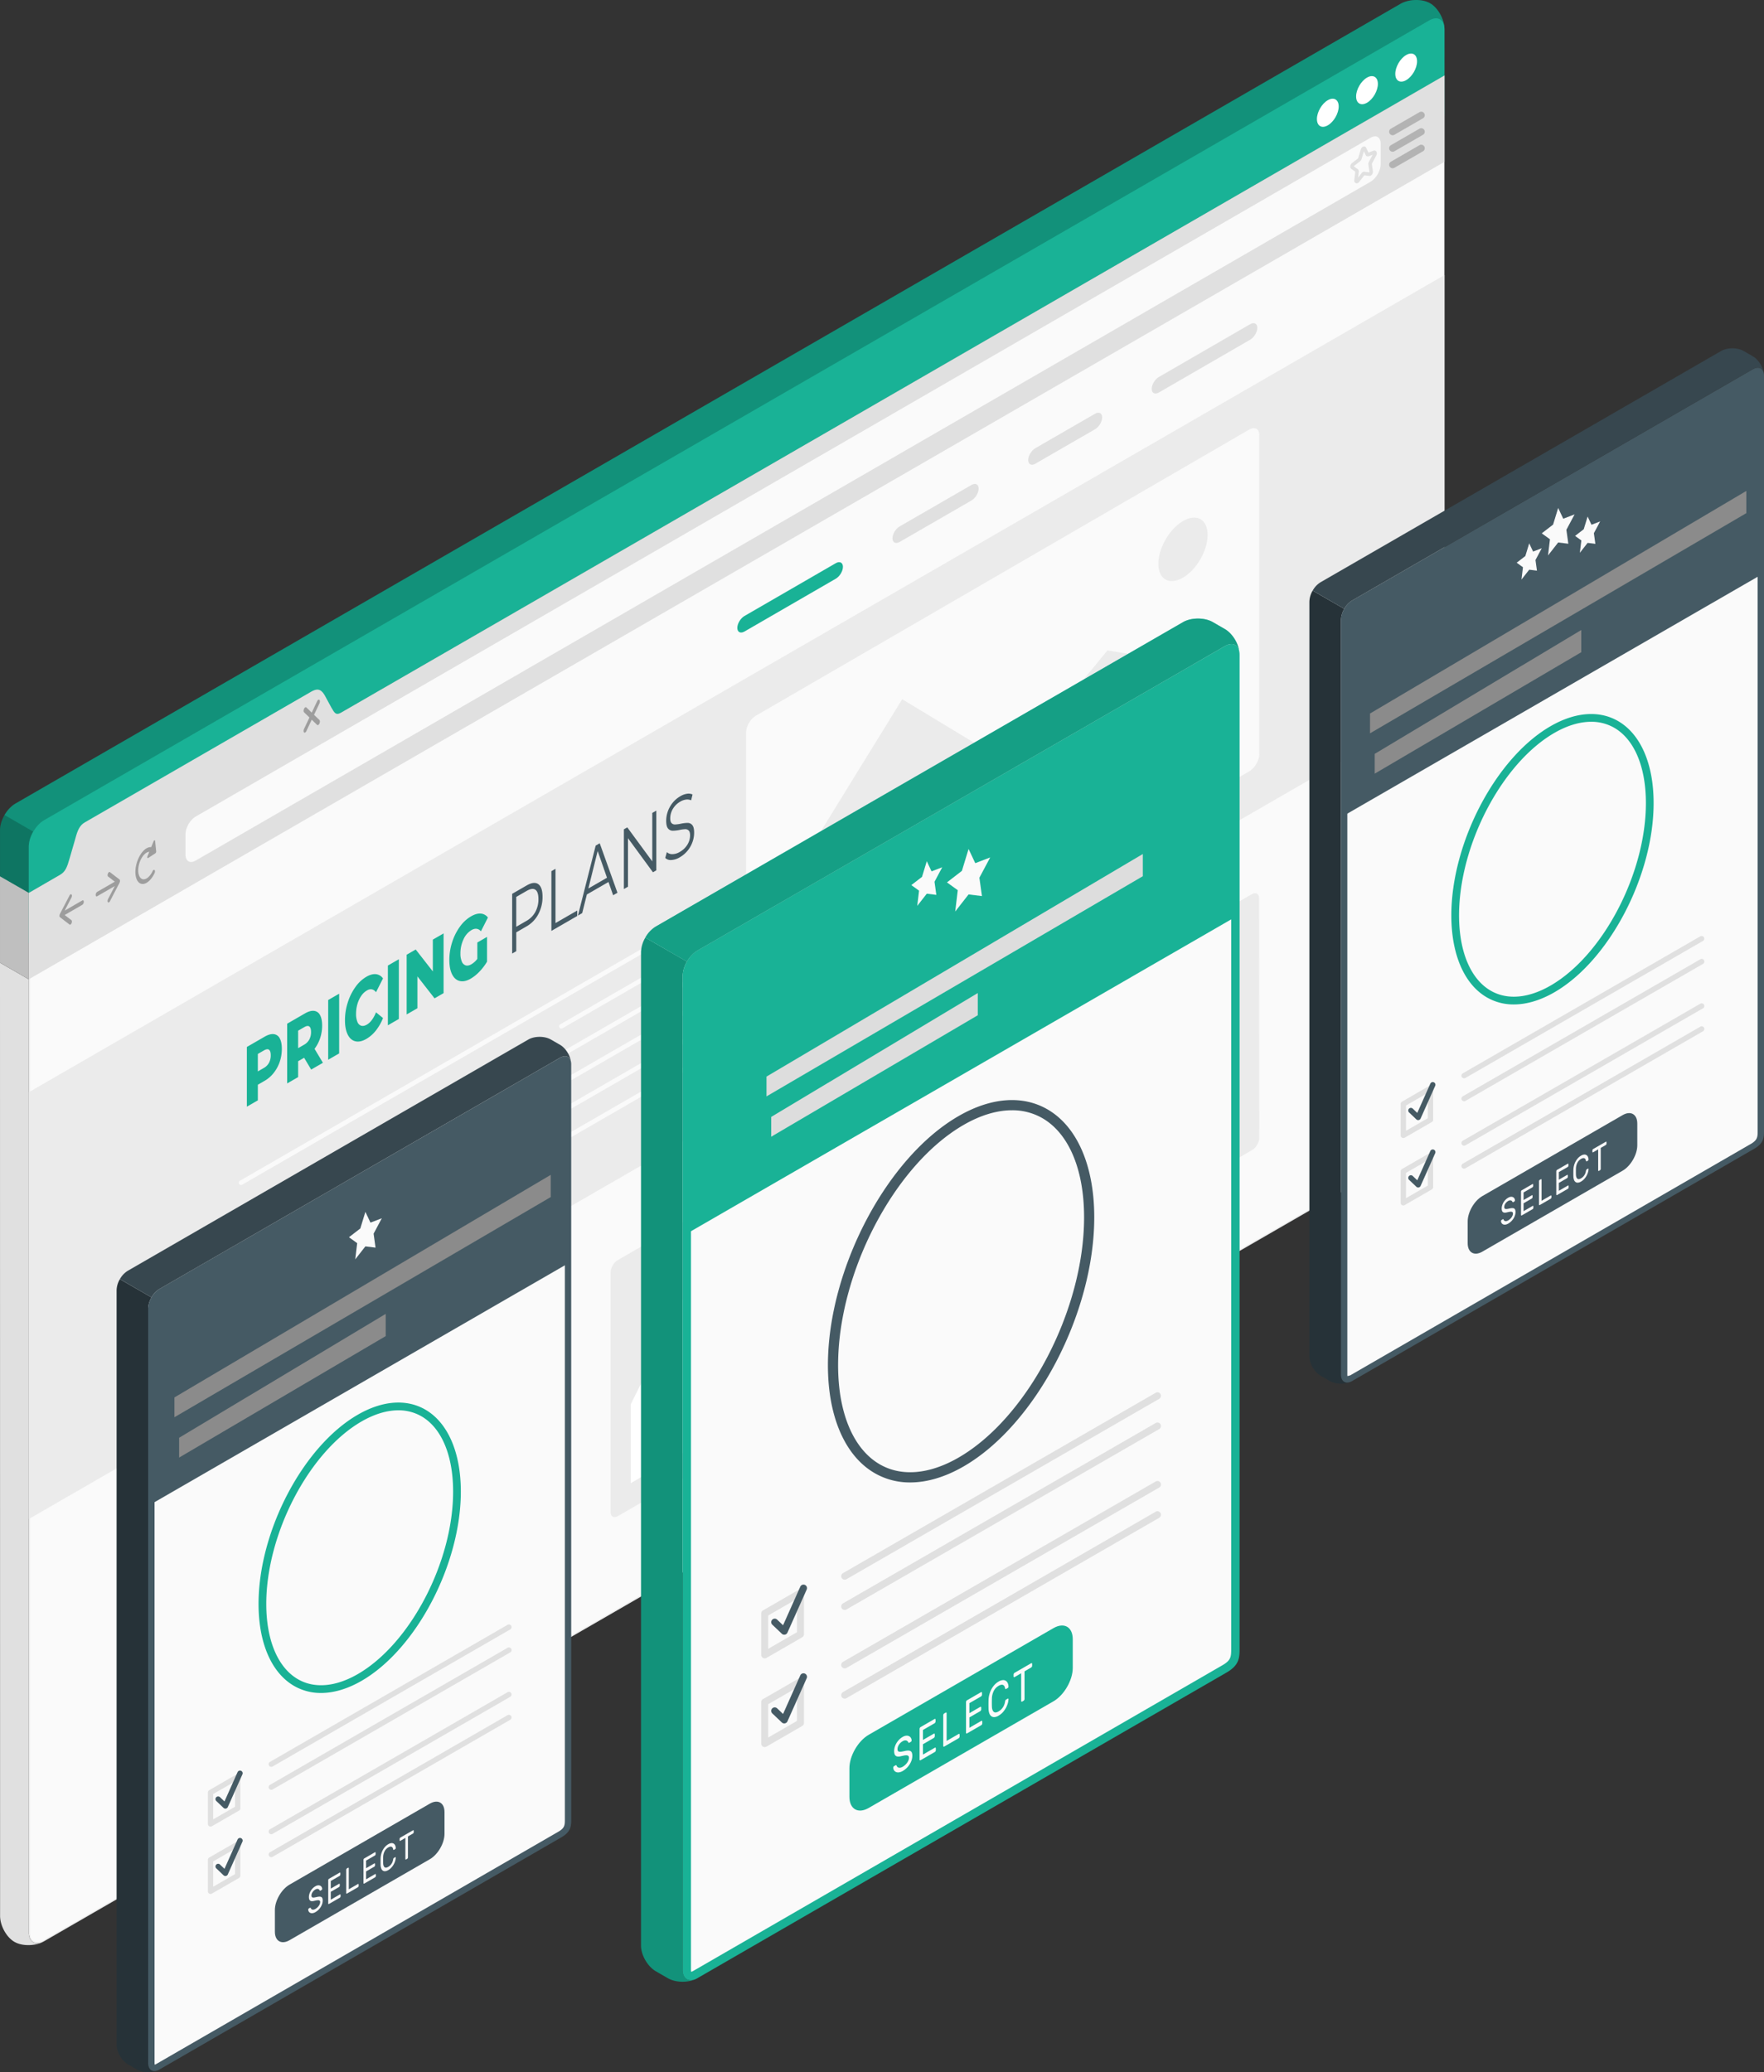 <svg xmlns="http://www.w3.org/2000/svg" width="1879.987" height="2208.831" viewBox="0 0 1879.987 2208.831">
  <rect x="0" y="0" width="1879.987" height="2208.831" fill="#333333" stroke="none"/>
  <g id="Group_2563" data-name="Group 2563" transform="translate(7613.988 373.148)">
    <g id="Window" transform="translate(-7613.988 -373.148)">
      <g id="Window-2" data-name="Window" transform="translate(0 0)">
        <g id="Window-3" data-name="Window">
          <path id="Path_106" data-name="Path 106" d="M78.949,1264.014c-.223.073-4.142,3.022-12.814,3.883-6.713.663-13.705-.353-18.754-3.292-8.511-4.9-15.291-17.25-15.291-27.644L32.012,220.892l30.66,17.7V1254.585c0,7.381,3.706,11.647,9.056,11.647A16.006,16.006,0,0,0,78.949,1264.014Z" transform="translate(-32.012 805.27)" fill="#e0e0e0"/>
          <g id="Group_46" data-name="Group 46" transform="translate(30.66 80.401)">
            <g id="Path_107" data-name="Path 107" transform="translate(-37.927 -38.436)" fill="#fafafa" stroke-miterlimit="10">
              <path d="M 46.955 2028.916 C 44.485 2028.916 42.4 2027.94 40.925 2026.093 C 39.372 2024.148 38.551 2021.312 38.551 2017.89 L 38.551 910.158 L 83.133 884.426 C 84.32 883.738 85.556 882.057 86.915 879.285 C 88.087 876.894 89.348 873.706 90.77 869.54 C 93.402 861.831 96.209 851.823 98.923 842.146 C 101.649 832.427 104.468 822.378 107.112 814.643 C 108.53 810.495 109.783 807.331 110.944 804.969 C 112.187 802.441 113.305 800.878 114.27 800.324 L 506.848 573.623 C 507.156 573.446 507.474 573.36 507.822 573.36 C 509.604 573.36 512.115 575.663 515.286 580.204 C 518.246 584.445 521.508 590.211 524.662 595.786 C 527.816 601.362 531.078 607.128 534.052 611.392 C 537.541 616.395 540.217 618.725 542.473 618.725 C 543.034 618.725 543.569 618.58 544.062 618.294 L 1546.105 39.517 L 1546.105 130.536 L 1546.105 1146.528 C 1546.105 1156.752 1538.94 1169.187 1530.132 1174.247 L 53.891 2026.778 C 51.443 2028.197 49.11 2028.916 46.955 2028.916 Z" stroke="none"/>
              <path d="M 46.955 2028.292 C 48.969 2028.292 51.259 2027.582 53.579 2026.238 L 1529.821 1173.706 C 1533.995 1171.308 1537.928 1167.146 1540.894 1161.986 C 1542.338 1159.475 1543.47 1156.868 1544.26 1154.239 C 1545.071 1151.543 1545.481 1148.949 1545.481 1146.528 L 1545.481 40.599 L 544.375 618.834 C 543.786 619.176 543.146 619.349 542.473 619.349 C 539.961 619.349 537.206 617.005 533.54 611.749 C 530.549 607.461 527.28 601.682 524.118 596.093 C 520.972 590.53 517.718 584.778 514.774 580.561 C 513.222 578.339 511.886 576.718 510.69 575.606 C 509.248 574.266 508.334 573.984 507.822 573.984 C 507.587 573.984 507.37 574.044 507.16 574.164 L 114.58 800.866 C 114.1 801.142 113.06 802.078 111.504 805.244 C 110.355 807.582 109.112 810.722 107.703 814.845 C 105.064 822.563 102.248 832.604 99.524 842.315 C 96.807 852 93.998 862.016 91.361 869.742 C 89.93 873.933 88.659 877.144 87.475 879.56 C 86.041 882.486 84.761 884.204 83.445 884.967 L 39.175 910.519 L 39.175 2017.89 C 39.175 2021.169 39.949 2023.871 41.413 2025.704 C 42.765 2027.397 44.681 2028.292 46.955 2028.292 M 46.955 2029.54 C 41.611 2029.54 37.927 2025.27 37.927 2017.89 L 37.927 909.798 L 82.821 883.885 C 91.789 878.687 104.919 804.977 113.959 799.783 L 506.536 573.083 C 515.167 568.118 533.071 618.101 542.473 618.101 C 542.918 618.101 543.343 617.989 543.748 617.754 L 1546.73 38.436 L 1546.73 1146.528 C 1546.73 1156.921 1539.483 1169.595 1530.443 1174.789 L 54.203 2027.319 C 51.602 2028.826 49.14 2029.54 46.955 2029.54 Z" stroke="none" fill="#ebebeb"/>
            </g>
          </g>
          <g id="Group_48" data-name="Group 48">
            <path id="Path_108" data-name="Path 108" d="M47.333,1024.869c-8.449-4.878-15.3-17.261-15.3-27.664l-.021-89.42c0-10.4,7.319-23.046,16.328-28.25L1524.568,27c9.009-5.2,23.16-5.463,31.609-.586s15.3,17.266,15.265,27.659l.016,89.436c.031,10.408-7.278,23.041-16.286,28.24L78.932,1024.278C69.923,1029.477,55.777,1029.746,47.333,1024.869Z" transform="translate(-31.995 -22.924)" fill="#108973"/>
            <path id="Path_109" data-name="Path 109" d="M1567.414,51.429c-1.13-8.439-7.983-11.528-16.121-6.78L75.049,897.179a34.689,34.689,0,0,0-11.528,12.2l-30.577-17.7a33.772,33.772,0,0,1,11.523-12.145L1520.711,27.02c8.967-5.2,23.129-5.5,31.562-.6C1560.033,30.939,1566.435,41.632,1567.414,51.429Z" transform="translate(-28.117 -22.925)" fill="#19b296" opacity="0.2"/>
            <path id="Path_110" data-name="Path 110" d="M67.415,208.227a33.185,33.185,0,0,0-4.743,16.043V365.634l-30.66-17.7.021-141.3c0-.679.026-1.291.083-1.97a27.864,27.864,0,0,1,.627-4.043,37,37,0,0,1,4.095-10.092Z" transform="translate(-32.012 678.229)" opacity="0.15"/>
            <path id="Path_111" data-name="Path 111" d="M1546.714,38.326l.016,49.264L543.748,666.908c-8.962,5.2-451.96,260.932-460.927,266.131L37.927,958.952V909.688c0-10.393,7.309-23.051,16.271-28.245L1530.443,28.913C1539.41,23.714,1546.714,27.933,1546.714,38.326Z" transform="translate(-7.267 -7.189)" fill="#19b296"/>
            <g id="Group_47" data-name="Group 47" transform="translate(1403.51 57.061)">
              <path id="Path_112" data-name="Path 112" d="M330.492,35.518c6.407-3.7,11.6-.7,11.6,6.7s-5.194,16.4-11.6,20.091-11.6.7-11.6-6.7S324.085,39.219,330.492,35.518Z" transform="translate(-235.364 -33.933)" fill="#fff"/>
              <path id="Path_113" data-name="Path 113" d="M322.435,40.162c6.407-3.7,11.6-.7,11.6,6.7s-5.194,16.4-11.6,20.091-11.6.7-11.6-6.7S316.028,43.863,322.435,40.162Z" transform="translate(-269.07 -14.499)" fill="#fff"/>
              <path id="Path_114" data-name="Path 114" d="M314.378,44.806c6.407-3.7,11.6-.7,11.6,6.7s-5.194,16.39-11.6,20.091-11.6.7-11.6-6.7S307.971,48.507,314.378,44.806Z" transform="translate(-302.777 4.933)" fill="#fff"/>
            </g>
          </g>
          <g id="Group_56" data-name="Group 56" transform="translate(0.002 80.401)">
            <g id="Group_49" data-name="Group 49">
              <path id="Path_115" data-name="Path 115" d="M71.454,890.38c5.51-3.2,7.366-8.055,10-17.37l6.08-20.967c2.2-8.428,4.489-14.172,10.051-17.37L338.964,695.289c5.557-3.193,9.9-3.546,14.12,3.442l7.335,13.513c3.146,5.437,4.717,8.636,10.227,5.437L558.065,609.5,1546.73,38.436v92.1L37.927,1001.9V909.8L71.454,890.38" transform="translate(-7.269 -38.436)" fill="#e0e0e0"/>
              <path id="Path_116" data-name="Path 116" d="M62.671,220.765v92.1l-30.658-17.7V203.138Z" transform="translate(-32.012 650.596)" fill="#e0e0e0"/>
              <path id="Path_117" data-name="Path 117" d="M62.671,220.765v92.1l-30.658-17.7V203.138Z" transform="translate(-32.012 650.596)" opacity="0.15"/>
            </g>
            <g id="Group_55" data-name="Group 55" transform="translate(63.377 38.653)">
              <path id="Path_118" data-name="Path 118" d="M68.633,213.423,49.8,224.3l7.179-13.814c.632-1.213.7-2.727.145-3.374s-1.514-.192-2.141,1.011L44.757,227.782l-.026.078a4.663,4.663,0,0,0-.275.726c-.026.078-.062.156-.083.238a4.274,4.274,0,0,0-.135,1.016,2.607,2.607,0,0,0,.135.86.975.975,0,0,0,.083.145,1.262,1.262,0,0,0,.275.41l.026.041,10.222,7.858a.855.855,0,0,0,1,0,3.047,3.047,0,0,0,1.14-1.457c.555-1.291.487-2.727-.145-3.209l-7.179-5.52,18.837-10.88a3.988,3.988,0,0,0,1.519-3.209C70.151,213.589,69.472,212.941,68.633,213.423Z" transform="translate(-44.239 627.304)" opacity="0.3"/>
              <path id="Path_119" data-name="Path 119" d="M53.2,223.464l18.842-10.875-7.184-5.526c-.632-.482-.695-1.918-.14-3.209s1.508-1.939,2.136-1.457l10.222,7.858.026.041a1.161,1.161,0,0,1,.275.415.906.906,0,0,1,.083.14,2.629,2.629,0,0,1,.135.86,4.272,4.272,0,0,1-.135,1.016c-.021.083-.057.161-.083.239a4.044,4.044,0,0,1-.275.726l-.026.078L66.856,233.432a2.761,2.761,0,0,1-1,1.151.832.832,0,0,1-1.14-.14c-.555-.648-.492-2.161.14-3.374l7.184-13.814L53.2,228.129c-.84.487-1.514-.166-1.514-1.457A3.984,3.984,0,0,1,53.2,223.464Z" transform="translate(-13.072 608.177)" opacity="0.3"/>
              <path id="Path_120" data-name="Path 120" d="M80.873,196.489c-.119-1.135-1.109-.99-1.612.244l-2.581,6.308c-4.4-.477-9.729,3.82-13.332,11.44-4.665,9.88-4.665,21.569,0,26.063,2.333,2.244,5.4,2.27,8.465.5s6.127-5.334,8.459-10.269c.591-1.254.591-2.732,0-3.3s-1.55-.016-2.141,1.239c-3.488,7.366-9.154,10.652-12.637,7.293s-3.488-12.083,0-19.459c2.478-5.246,6.044-8.351,9.159-8.542L72.7,212.761c-.5,1.234-.041,2.384.752,1.866l7.682-5.012A2.5,2.5,0,0,0,82,207.5Z" transform="translate(21.065 580.896)" opacity="0.3"/>
              <path id="Path_121" data-name="Path 121" d="M105.586,182.985l5.738-12.15c.679-1.436.679-3.126,0-3.779s-1.778-.021-2.457,1.415l-5.738,12.15L97.391,175.1c-.679-.648-1.778-.016-2.452,1.42s-.679,3.126,0,3.779l5.738,5.526-5.738,12.145c-.679,1.436-.679,3.131,0,3.784a.957.957,0,0,0,1.223.073,3.306,3.306,0,0,0,1.228-1.493l5.738-12.145,5.738,5.52a.964.964,0,0,0,1.229.073,3.317,3.317,0,0,0,1.228-1.488c.679-1.436.679-3.131,0-3.784Z" transform="translate(165.734 459.915)" opacity="0.3"/>
              <path id="Path_122" data-name="Path 122" d="M70.153,816.708V794.8c0-6.9,4.847-15.3,10.823-18.754L1333.1,52.442c5.977-3.452,10.823-.653,10.823,6.251V80.6c0,6.9-4.846,15.3-10.828,18.754L80.976,822.959C75,826.411,70.153,823.612,70.153,816.708Z" transform="translate(64.172 -24.679)" fill="#fafafa"/>
              <g id="Group_50" data-name="Group 50" transform="translate(1375.69 37.036)">
                <path id="Path_123" data-name="Path 123" d="M316.5,92.355a2.571,2.571,0,0,1-.974-.192,2.921,2.921,0,0,1-1.622-3.271L314.961,80l-4.173-3.012a2.937,2.937,0,0,1-1.151-2.41,4.9,4.9,0,0,1,1.788-3.789l6.36-4.9a1.2,1.2,0,0,0,.28-.5l2.841-9.32a3.967,3.967,0,0,1,3.2-3.022,2.47,2.47,0,0,1,2.5,1.5l2.39,5.069,5.375-2.058a2.522,2.522,0,0,1,2.861.653,3.911,3.911,0,0,1,.145,4.385l-4.6,8.631a1.2,1.2,0,0,0-.155.529l1.089,7.806a4.959,4.959,0,0,1-1.358,3.9,2.994,2.994,0,0,1-2.519.98l-5.2-.643-5.609,7.164A3.224,3.224,0,0,1,316.5,92.355Zm-3.063-18.08,4.157,3a3.151,3.151,0,0,1,1.12,2.986l-.71,5.92,3.758-4.795a3.09,3.09,0,0,1,2.851-1.363l5.194.643a1.221,1.221,0,0,0,.192-.586L328.9,72.264a4.733,4.733,0,0,1,.565-2.8l4.022-7.547L329.35,63.5a2.564,2.564,0,0,1-3.292-1.306l-1.882-4-2.524,8.294a4.8,4.8,0,0,1-1.576,2.369l-6.36,4.9A1.13,1.13,0,0,0,313.432,74.275Z" transform="translate(-309.637 -53.038)" fill="#e0e0e0"/>
              </g>
              <g id="Group_54" data-name="Group 54" transform="translate(1417.111)" opacity="0.2">
                <g id="Group_51" data-name="Group 51">
                  <path id="Path_124" data-name="Path 124" d="M321.381,70.987a3.75,3.75,0,0,1-1.876-7L349.968,46.4a3.749,3.749,0,1,1,3.748,6.495L323.253,70.484A3.718,3.718,0,0,1,321.381,70.987Z" transform="translate(-317.628 -45.893)"/>
                </g>
                <g id="Group_52" data-name="Group 52" transform="translate(0 17.593)">
                  <path id="Path_125" data-name="Path 125" d="M321.381,74.385a3.75,3.75,0,0,1-1.876-7l30.464-17.593a3.749,3.749,0,1,1,3.748,6.495L323.253,73.883A3.718,3.718,0,0,1,321.381,74.385Z" transform="translate(-317.628 -49.287)"/>
                </g>
                <g id="Group_53" data-name="Group 53" transform="translate(0 35.191)">
                  <path id="Path_126" data-name="Path 126" d="M321.381,77.775a3.749,3.749,0,0,1-1.876-7L349.968,53.19a3.749,3.749,0,1,1,3.748,6.495L323.253,77.273A3.718,3.718,0,0,1,321.381,77.775Z" transform="translate(-317.628 -52.682)"/>
                </g>
              </g>
            </g>
          </g>
        </g>
        <g id="Group_57" data-name="Group 57" transform="translate(785.803 344.464)">
          <path id="Path_127" data-name="Path 127" d="M288.518,139.633l-97.268,56.262c-4.219,2.436-7.64,8.117-7.64,12.689s3.421,6.3,7.64,3.862l97.268-56.267c4.219-2.436,7.641-8.112,7.641-12.684S292.737,137.2,288.518,139.633Z" transform="translate(-183.609 116.235)" fill="#19b296"/>
          <path id="Path_128" data-name="Path 128" d="M299.7,123.542l-76.55,44.195c-4.219,2.436-7.635,8.117-7.635,12.684s3.416,6.3,7.635,3.867l76.55-44.194c4.214-2.436,7.635-8.112,7.635-12.684S303.916,121.106,299.7,123.542Z" transform="translate(-50.147 48.923)" fill="#e0e0e0"/>
          <path id="Path_129" data-name="Path 129" d="M314.6,108.9,251.055,145.59c-4.219,2.436-7.641,8.117-7.641,12.684s3.421,6.3,7.641,3.862L314.6,125.447c4.219-2.431,7.641-8.112,7.641-12.684S318.818,106.465,314.6,108.9Z" transform="translate(66.585 -12.327)" fill="#e0e0e0"/>
          <path id="Path_130" data-name="Path 130" d="M373.714,90.483,276.445,146.75c-4.219,2.436-7.635,8.112-7.635,12.684s3.416,6.3,7.635,3.862l97.268-56.267c4.219-2.431,7.641-8.112,7.641-12.684S377.933,88.047,373.714,90.483Z" transform="translate(172.829 -89.379)" fill="#e0e0e0"/>
        </g>
        <g id="Group_78" data-name="Group 78" transform="translate(30.66 293.187)">
          <path id="Path_131" data-name="Path 131" d="M37.927,1405.509l1508.8-871.053V79.487L37.927,950.54Z" transform="translate(-37.927 -79.487)" fill="#ebebeb"/>
          <g id="Group_76" data-name="Group 76" transform="translate(223.83 552.798)">
            <g id="Group_74" data-name="Group 74" transform="translate(0 123.951)">
              <g id="Group_65" data-name="Group 65">
                <g id="Group_58" data-name="Group 58">
                  <path id="Path_132" data-name="Path 132" d="M83.538,503.234a2.427,2.427,0,0,1-1.213-4.53l499.4-288.332a2.427,2.427,0,1,1,2.426,4.2L84.751,502.913A2.5,2.5,0,0,1,83.538,503.234Z" transform="translate(-81.108 -210.045)" fill="#fafafa"/>
                </g>
                <g id="Group_59" data-name="Group 59" transform="translate(0 212.471)">
                  <path id="Path_133" data-name="Path 133" d="M83.538,362.1a2.427,2.427,0,0,1-1.213-4.53l184-106.22a2.463,2.463,0,0,1,3.318.891,2.43,2.43,0,0,1-.892,3.318l-184,106.22A2.5,2.5,0,0,1,83.538,362.1Z" transform="translate(-81.108 -251.035)" fill="#fafafa"/>
                </g>
                <g id="Group_60" data-name="Group 60" transform="translate(210.279 136.587)">
                  <path id="Path_134" data-name="Path 134" d="M124.1,301.944a2.427,2.427,0,0,1-1.213-4.53l105.137-60.7a2.429,2.429,0,0,1,2.426,4.209l-105.137,60.7A2.43,2.43,0,0,1,124.1,301.944Z" transform="translate(-121.675 -236.395)" fill="#fafafa"/>
                </g>
                <g id="Group_61" data-name="Group 61" transform="translate(341.386 30.356)">
                  <path id="Path_135" data-name="Path 135" d="M149.4,311.986a2.427,2.427,0,0,1-1.213-4.53L306.2,216.221a2.429,2.429,0,1,1,2.426,4.209L150.61,311.665A2.47,2.47,0,0,1,149.4,311.986Z" transform="translate(-146.968 -215.901)" fill="#fafafa"/>
                </g>
                <g id="Group_62" data-name="Group 62" transform="translate(0.005 303.511)">
                  <path id="Path_136" data-name="Path 136" d="M83.539,318.975a2.427,2.427,0,0,1-1.213-4.53l78.846-45.527a2.43,2.43,0,0,1,2.431,4.209L84.752,318.654A2.43,2.43,0,0,1,83.539,318.975Z" transform="translate(-81.109 -268.598)" fill="#fafafa"/>
                </g>
                <g id="Group_63" data-name="Group 63" transform="translate(105.135 182.109)">
                  <path id="Path_137" data-name="Path 137" d="M103.823,356.258a2.427,2.427,0,0,1-1.213-4.53l184-106.231a2.429,2.429,0,0,1,2.426,4.209l-184,106.231A2.5,2.5,0,0,1,103.823,356.258Z" transform="translate(-101.391 -245.177)" fill="#fafafa"/>
                </g>
                <g id="Group_64" data-name="Group 64" transform="translate(315.408 60.717)">
                  <path id="Path_138" data-name="Path 138" d="M144.389,332.828a2.427,2.427,0,0,1-1.213-4.53L327.164,222.072a2.457,2.457,0,0,1,3.317.892,2.421,2.421,0,0,1-.892,3.317L145.6,332.507A2.484,2.484,0,0,1,144.389,332.828Z" transform="translate(-141.957 -221.758)" fill="#fafafa"/>
                </g>
              </g>
              <g id="Group_73" data-name="Group 73" transform="translate(0 91.059)">
                <g id="Group_66" data-name="Group 66">
                  <path id="Path_139" data-name="Path 139" d="M83.538,520.8a2.427,2.427,0,0,1-1.213-4.53l499.4-288.343a2.455,2.455,0,0,1,3.317.892,2.422,2.422,0,0,1-.892,3.317L84.751,520.48A2.5,2.5,0,0,1,83.538,520.8Z" transform="translate(-81.108 -227.612)" fill="#fafafa"/>
                </g>
                <g id="Group_67" data-name="Group 67" transform="translate(0 212.466)">
                  <path id="Path_140" data-name="Path 140" d="M83.538,379.668a2.427,2.427,0,0,1-1.213-4.531l184-106.225a2.463,2.463,0,0,1,3.318.892,2.431,2.431,0,0,1-.892,3.317l-184,106.225A2.5,2.5,0,0,1,83.538,379.668Z" transform="translate(-81.108 -268.601)" fill="#fafafa"/>
                </g>
                <g id="Group_68" data-name="Group 68" transform="translate(210.279 136.58)">
                  <path id="Path_141" data-name="Path 141" d="M124.1,319.511a2.427,2.427,0,0,1-1.213-4.53l105.137-60.7a2.457,2.457,0,0,1,3.317.891,2.43,2.43,0,0,1-.892,3.318l-105.137,60.7A2.484,2.484,0,0,1,124.1,319.511Z" transform="translate(-121.675 -253.961)" fill="#fafafa"/>
                </g>
                <g id="Group_69" data-name="Group 69" transform="translate(341.386 30.351)">
                  <path id="Path_142" data-name="Path 142" d="M149.4,329.552a2.427,2.427,0,0,1-1.213-4.53L306.2,233.787a2.448,2.448,0,0,1,3.317.886,2.421,2.421,0,0,1-.892,3.317L150.61,329.226A2.422,2.422,0,0,1,149.4,329.552Z" transform="translate(-146.968 -233.467)" fill="#fafafa"/>
                </g>
                <g id="Group_70" data-name="Group 70" transform="translate(0.005 303.506)">
                  <path id="Path_143" data-name="Path 143" d="M83.539,336.541a2.427,2.427,0,0,1-1.213-4.53l78.846-45.527a2.43,2.43,0,0,1,2.431,4.209L84.752,336.22A2.485,2.485,0,0,1,83.539,336.541Z" transform="translate(-81.109 -286.164)" fill="#fafafa"/>
                </g>
                <g id="Group_71" data-name="Group 71" transform="translate(105.135 182.108)">
                  <path id="Path_144" data-name="Path 144" d="M103.823,373.825a2.427,2.427,0,0,1-1.213-4.53l184-106.236a2.429,2.429,0,1,1,2.426,4.209l-184,106.236A2.5,2.5,0,0,1,103.823,373.825Z" transform="translate(-101.391 -262.744)" fill="#fafafa"/>
                </g>
                <g id="Group_72" data-name="Group 72" transform="translate(315.408 60.714)">
                  <path id="Path_145" data-name="Path 145" d="M144.389,350.392a2.452,2.452,0,0,1-2.1-1.213,2.421,2.421,0,0,1,.892-3.318L327.164,239.636a2.462,2.462,0,0,1,3.317.892,2.422,2.422,0,0,1-.892,3.318L145.6,350.071A2.485,2.485,0,0,1,144.389,350.392Z" transform="translate(-141.957 -239.325)" fill="#fafafa"/>
                </g>
              </g>
            </g>
            <g id="Group_75" data-name="Group 75" transform="translate(8.603 0)">
              <path id="Path_146" data-name="Path 146" d="M111.417,235.632a8.132,8.132,0,0,1,6.386,4.5c1.5,2.675,2.239,6.422,2.239,11.207a42.271,42.271,0,0,1-2.239,13.762,39.558,39.558,0,0,1-6.386,11.818,33.85,33.85,0,0,1-9.75,8.5l-7.2,4.157v16.644l-11.7,6.754V249.312l18.9-10.916Q107.289,235.153,111.417,235.632ZM106.4,266.085a16.714,16.714,0,0,0,1.825-7.92c0-2.965-.606-4.924-1.825-5.857s-3.032-.7-5.437.689l-6.5,3.748V275.39l6.5-3.753A13.786,13.786,0,0,0,106.4,266.085Z" transform="translate(-82.768 20.69)" fill="#19b296"/>
              <path id="Path_147" data-name="Path 147" d="M109.129,280.835l-6.381,3.685v16.914l-11.694,6.754V244.53l18.9-10.917q5.614-3.25,9.75-2.763a8.11,8.11,0,0,1,6.381,4.5q2.247,4.02,2.239,11.207a41.846,41.846,0,0,1-2.094,13.265,39.449,39.449,0,0,1-5.992,11.513l8.921,14.856-12.523,7.231Zm5.557-33.309q-1.835-1.4-5.437.684l-6.5,3.748v18.65l6.5-3.758a13.773,13.773,0,0,0,5.437-5.546,16.721,16.721,0,0,0,1.825-7.926Q116.51,248.923,114.686,247.526Z" transform="translate(-48.104 0.679)" fill="#19b296"/>
              <path id="Path_148" data-name="Path 148" d="M99.488,234.02l11.694-6.754v63.658l-11.694,6.754Z" transform="translate(-12.82 -14.05)" fill="#19b296"/>
              <path id="Path_149" data-name="Path 149" d="M114.018,294.831q-5.178-1.244-8.128-7.091t-2.949-15.395a61.531,61.531,0,0,1,2.949-18.806,58.565,58.565,0,0,1,8.128-16.468,37.807,37.807,0,0,1,11.663-10.963c3.784-2.187,7.189-3.115,10.222-2.809a10.487,10.487,0,0,1,7.557,4.551l-7.438,14.659q-4.027-5.132-9.75-1.819a18.912,18.912,0,0,0-6,5.728,30.2,30.2,0,0,0-4.079,8.765,37.081,37.081,0,0,0-1.441,10.341A21.973,21.973,0,0,0,116.2,274.2a6.606,6.606,0,0,0,4.079,4.064c1.752.492,3.753.1,6-1.2q5.73-3.3,9.75-13.078l7.438,6.07a52.171,52.171,0,0,1-7.557,13.275,36.169,36.169,0,0,1-10.222,8.993Q119.189,296.078,114.018,294.831Z" transform="translate(1.626 -30.884)" fill="#19b296"/>
              <path id="Path_150" data-name="Path 150" d="M111.761,226.933l11.7-6.754v63.664l-11.7,6.754Z" transform="translate(38.524 -43.698)" fill="#19b296"/>
              <path id="Path_151" data-name="Path 151" d="M154.972,214.869v63.664l-9.626,5.557L127.09,260.7v33.926l-11.466,6.619V237.583l9.636-5.562,18.251,23.388V221.483Z" transform="translate(54.685 -65.913)" fill="#19b296"/>
              <path id="Path_152" data-name="Path 152" d="M154.231,241.644l10.341-5.971v26.374a57.241,57.241,0,0,1-8.148,10.709,43.136,43.136,0,0,1-9.221,7.418q-6.5,3.755-11.694,2.519-5.2-1.221-8.154-7.07t-2.955-15.4a61.559,61.559,0,0,1,2.955-18.806,57.892,57.892,0,0,1,8.211-16.51,38.617,38.617,0,0,1,11.875-11.093q5.785-3.336,10.393-3a10.485,10.485,0,0,1,7.682,4.214l-7.443,14.659q-4.191-4.665-10.046-1.291a21.72,21.72,0,0,0-8.563,9.9,34.723,34.723,0,0,0-3.25,15.11,21.146,21.146,0,0,0,1.477,8.558,6.753,6.753,0,0,0,4.136,4.074c1.773.518,3.794.124,6.085-1.192a22.343,22.343,0,0,0,6.319-5.738Z" transform="translate(91.399 -82.989)" fill="#19b296"/>
              <path id="Path_153" data-name="Path 153" d="M165.2,205.823q4.486,3.235,4.489,13.415a38.634,38.634,0,0,1-4.489,18.557,32.123,32.123,0,0,1-12.4,12.938l-11.108,6.412v20.107l-4.37,2.519V216.107l15.478-8.936Q160.706,202.6,165.2,205.823Zm-3.131,29.5a28.118,28.118,0,0,0,3.25-13.56q0-7.736-3.25-10t-9.393,1.291L141.683,219.4V251.23l10.989-6.345A24.16,24.16,0,0,0,162.064,235.327Z" transform="translate(145.421 -109.339)" fill="#455a64"/>
              <path id="Path_154" data-name="Path 154" d="M145.38,204.114l4.375-2.53v57.848l23.16-13.373v5.821l-27.535,15.9Z" transform="translate(179.169 -121.491)" fill="#455a64"/>
              <path id="Path_155" data-name="Path 155" d="M183.387,237.6l-23.036,13.3-4.961,19.874L150.84,273.4l18.9-74.57,4.313-2.493,18.9,52.747-4.6,2.664Zm-1.591-4.536L171.869,204.6l-9.926,39.929Z" transform="translate(202.011 -143.454)" fill="#455a64"/>
              <path id="Path_156" data-name="Path 156" d="M194.845,189.615v63.674l-3.6,2.073-26.586-36.316v51.664l-4.37,2.524V209.571l3.608-2.079,26.643,36.274V192.108Z" transform="translate(241.533 -171.563)" fill="#455a64"/>
              <path id="Path_157" data-name="Path 157" d="M175.32,256.87a8.219,8.219,0,0,1-6.531-2.234l1.716-6.179a8.178,8.178,0,0,0,5.966,2.146,15.361,15.361,0,0,0,7.682-2.3,22.253,22.253,0,0,0,8.33-7.946,19.018,19.018,0,0,0,2.773-9.74q0-3.818-1.5-5.225a5.092,5.092,0,0,0-3.691-1.374,35.881,35.881,0,0,0-6.086.829,36.831,36.831,0,0,1-7.443.8,6.3,6.3,0,0,1-4.758-2.395q-1.975-2.317-1.975-8.221a30.338,30.338,0,0,1,1.654-9.735,30.657,30.657,0,0,1,5.08-9.253,29.457,29.457,0,0,1,8.506-7.278,19.24,19.24,0,0,1,6.941-2.514,10.211,10.211,0,0,1,5.878.752l-1.477,6.22a10.363,10.363,0,0,0-5.552-.752,15.582,15.582,0,0,0-5.79,2.022,21.616,21.616,0,0,0-8.18,7.957,19.776,19.776,0,0,0-2.747,9.911c0,2.545.5,4.3,1.508,5.266a4.913,4.913,0,0,0,3.774,1.363,41.8,41.8,0,0,0,6.117-.845,36.356,36.356,0,0,1,7.355-.84,6.251,6.251,0,0,1,4.753,2.348q1.952,2.286,1.954,8.107a30.106,30.106,0,0,1-1.685,9.75,30.6,30.6,0,0,1-13.736,16.525A19.367,19.367,0,0,1,175.32,256.87Z" transform="translate(277.101 -186.132)" fill="#455a64"/>
            </g>
          </g>
          <g id="Group_77" data-name="Group 77" transform="translate(764.411 163.219)">
            <path id="Path_158" data-name="Path 158" d="M732.422,118.6V458.317c0,6.744-4.795,14.986-10.636,18.381L196.034,781.612a9.591,9.591,0,0,1-1.8.85h-.047c-5.044,1.949-8.791-.9-8.791-6.941V435.748a22.158,22.158,0,0,1,3.1-10.44,21.486,21.486,0,0,1,7.49-7.889L721.786,112.4c4.893-2.794,9.04-1.348,10.289,3.146a2.858,2.858,0,0,0-.15-.9,12.159,12.159,0,0,1,.4,2.244C732.375,117.5,732.422,118.046,732.422,118.6Z" transform="translate(-185.397 -110.975)" fill="#fafafa"/>
            <path id="Path_159" data-name="Path 159" d="M191.125,541.8,678.761,260.136l0-81.974L546.6,156.68,452.909,271.02l25.485,28.75-150.509-91.09L191.125,430.761Z" transform="translate(-161.432 80.231)" fill="#ebebeb"/>
            <path id="Path_160" data-name="Path 160" d="M296.49,133.052c14.509-8.5,26.244-1.83,26.208,14.908s-11.818,37.088-26.322,45.464-26.234,1.7-26.208-14.908S281.981,141.553,296.49,133.052Z" transform="translate(169.242 -34.067)" fill="#ebebeb"/>
          </g>
        </g>
        <g id="Group_82" data-name="Group 82" transform="translate(259.201 952.122)">
          <g id="Group_79" data-name="Group 79" transform="translate(0 452.141)">
            <path id="Path_161" data-name="Path 161" d="M381.54,299.339l.238,255.018c0,4.867-3.457,10.818-7.682,13.27L89.7,731.694a7.5,7.5,0,0,1-1.3.612h-.031c-3.644,1.4-6.35-.648-6.35-5.012V472.022a16.044,16.044,0,0,1,2.234-7.537,15.607,15.607,0,0,1,5.412-5.7l284.2-163.918c3.535-2.016,6.526-.974,7.428,2.276a2.055,2.055,0,0,0-.109-.653,8.541,8.541,0,0,1,.29,1.622C381.5,298.545,381.54,298.939,381.54,299.339Z" transform="translate(-82.017 -293.835)" fill="#ebebeb"/>
            <path id="Path_162" data-name="Path 162" d="M86.153,571.349,342.789,423.188l0-66.6-55.4-32.82-53.23,77.667,15.968,20.613L153.258,352.21l-67.1,135.05Z" transform="translate(-64.712 -168.617)" fill="#fff"/>
            <path id="Path_163" data-name="Path 163" d="M131.612,315.887c10.481-6.288,18.956-1.348,18.93,11.036S142,354.364,131.534,360.558s-18.946,1.26-18.93-11.03S121.136,322.18,131.612,315.887Z" transform="translate(45.944 -213.006)" fill="#fff"/>
          </g>
          <g id="Group_80" data-name="Group 80" transform="translate(783.133)">
            <path id="Path_164" data-name="Path 164" d="M532.622,212.112l.238,255.018c0,4.867-3.463,10.818-7.682,13.27l-284.4,164.068a7.517,7.517,0,0,1-1.3.612h-.036c-3.639,1.4-6.345-.648-6.345-5.013V384.795a16.043,16.043,0,0,1,2.234-7.537,15.509,15.509,0,0,1,5.412-5.7L524.935,207.638c3.535-2.016,6.531-.974,7.433,2.276a2.054,2.054,0,0,0-.109-.653,8.52,8.52,0,0,1,.29,1.628C532.586,211.318,532.622,211.713,532.622,212.112Z" transform="translate(-233.099 -206.608)" fill="#ebebeb"/>
            <path id="Path_165" data-name="Path 165" d="M237.235,484.122,493.87,335.961l0-66.6-55.4-32.82-53.229,77.667,15.968,20.614-96.87-69.838-67.1,135.05Z" transform="translate(-215.795 -81.39)" fill="#fff"/>
            <path id="Path_166" data-name="Path 166" d="M282.694,228.663c10.481-6.293,18.951-1.353,18.93,11.031s-8.537,27.441-19.008,33.636-18.946,1.26-18.93-11.031S272.218,234.951,282.694,228.663Z" transform="translate(-105.138 -125.778)" fill="#fff"/>
          </g>
          <g id="Group_81" data-name="Group 81" transform="translate(391.567 226.095)">
            <path id="Path_167" data-name="Path 167" d="M457.081,255.729l.244,255.018c0,4.867-3.463,10.818-7.687,13.27L165.24,688.084a7.147,7.147,0,0,1-1.3.612H163.9c-3.639,1.4-6.345-.648-6.345-5.012V428.412a16.043,16.043,0,0,1,2.234-7.537,15.608,15.608,0,0,1,5.412-5.7L449.4,251.255c3.535-2.016,6.526-.969,7.428,2.276a2.056,2.056,0,0,0-.109-.653,8.549,8.549,0,0,1,.29,1.622C457.045,254.935,457.081,255.335,457.081,255.729Z" transform="translate(-157.558 -250.227)" fill="#ebebeb"/>
            <path id="Path_168" data-name="Path 168" d="M161.694,527.74,418.33,379.579l0-66.6-55.4-32.82L309.7,357.825l15.968,20.613L228.8,308.6l-67.1,135.05Z" transform="translate(-140.253 -125.009)" fill="#fff"/>
            <path id="Path_169" data-name="Path 169" d="M207.153,272.278c10.481-6.288,18.951-1.348,18.93,11.036s-8.537,27.441-19.008,33.636-18.946,1.26-18.93-11.03S196.677,278.571,207.153,272.278Z" transform="translate(-29.597 -169.399)" fill="#fff"/>
          </g>
        </g>
      </g>
    </g>
    <g id="Plans" transform="translate(-7489.724 -1.865)">
      <g id="Box" transform="translate(0 733.922)">
        <g id="Box-2" data-name="Box">
          <g id="Group_83" data-name="Group 83" transform="translate(0 258.287)">
            <path id="Path_170" data-name="Path 170" d="M55.985,1102.071c0,7.64,5.36,16.924,11.969,20.739l9.75,5.629c5.977,3.452,15.281,3.789,21.905,1.006-5.64,2.131-9.932-1.088-9.932-7.92v-804.3a24.479,24.479,0,0,1,3.509-11.8l-33.7-19.454a24.471,24.471,0,0,0-3.5,11.8Z" transform="translate(-55.985 -285.97)" fill="#263238"/>
          </g>
          <path id="Path_171" data-name="Path 171" d="M70.052,1314.652a8.777,8.777,0,0,1-1.571.767l.119-.01a2.758,2.758,0,0,0-.451.119,5.815,5.815,0,0,1-1.814.332c-2.789,0-3.2-3.245-3.2-5.189v-804.3A21.126,21.126,0,0,1,66.2,496.276a20.66,20.66,0,0,1,7.19-7.729L500.36,242.082a7.79,7.79,0,0,1,3.67-1.182c.6,0,2.177,0,2.882,2.638a11.777,11.777,0,0,1,.3,2.519v804.308c0,7.366,0,11.818-9.128,16.981Z" transform="translate(-26.086 -216.233)" fill="#fafafa"/>
          <path id="Path_172" data-name="Path 172" d="M507.227,246.049V457.78L63.131,714.192V506.37a23.359,23.359,0,0,1,10.253-17.831l426.97-246.486a8.1,8.1,0,0,1,3.665-1.151c.617,0,2.182,0,2.882,2.633A10.447,10.447,0,0,1,507.227,246.049Z" transform="translate(-26.09 -216.225)" fill="#455a64"/>
          <path id="Path_177" data-name="Path 177" d="M121.264,272.127l5.41,11.49,12.095-4.64-8.752,16.428,2.066,14.869-10.819-1.337-10.818,13.828,2.066-17.254-8.752-6.322,12.095-9.327Z" transform="translate(143.884 -85.595)" fill="#fafafa"/>
          <path id="Path_178" data-name="Path 178" d="M506.357,246.971a8.06,8.06,0,0,1,.2,1.711v804.3c0,6.961,0,9.838-7.464,14.063L70.984,1314.394a5.472,5.472,0,0,1-.923.461l-.031.01-.228.072a3.4,3.4,0,0,1-.337.094,6.159,6.159,0,0,1-.207-1.742v-804.3a18.072,18.072,0,0,1,2.68-8.511A17.2,17.2,0,0,1,77.8,494.11L504.77,247.645a6.079,6.079,0,0,1,1.586-.674m.4-6.842a10.949,10.949,0,0,0-5.36,1.638L74.41,488.242A23.914,23.914,0,0,0,66,497.189a24.5,24.5,0,0,0-3.525,11.8v804.3c0,5.453,2.685,8.579,6.6,8.579a9.081,9.081,0,0,0,2.892-.508.953.953,0,0,0,.41-.135,12.253,12.253,0,0,0,2.1-1.016l428.007-247.294c10.782-6.1,10.849-12.269,10.849-19.93v-804.3a14.724,14.724,0,0,0-.41-3.39c-.881-3.318-3.152-5.163-6.163-5.163Z" transform="translate(-28.822 -219.458)" fill="#455a64"/>
          <g id="Group_85" data-name="Group 85" transform="translate(3.504)">
            <path id="Path_179" data-name="Path 179" d="M537.291,261.949c-1.394-5.08-6.029-6.7-11.559-3.52L98.777,504.925a23.779,23.779,0,0,0-8.434,8.936L56.661,494.423a24.105,24.105,0,0,1,8.434-8.936l426.9-246.5c6.645-3.8,17.37-3.8,23.963,0l9.776,5.64C531.371,247.87,536.119,255.138,537.291,261.949Z" transform="translate(-56.661 -236.141)" fill="#37474f"/>
          </g>
        </g>
        <g id="Group_92" data-name="Group 92" transform="translate(97.294 626.395)">
          <g id="Group_88" data-name="Group 88">
            <g id="Group_86" data-name="Group 86" transform="translate(64.746)">
              <path id="Path_180" data-name="Path 180" d="M90.082,508.715a2.835,2.835,0,0,1-1.415-5.292L341.834,357.367a2.837,2.837,0,1,1,2.835,4.914L91.5,508.337A2.888,2.888,0,0,1,90.082,508.715Z" transform="translate(-87.246 -356.985)" fill="#e0e0e0"/>
              <path id="Path_181" data-name="Path 181" d="M90.082,513.438a2.838,2.838,0,0,1-1.415-5.3l253.167-146.05A2.837,2.837,0,1,1,344.67,367L91.5,513.055A2.841,2.841,0,0,1,90.082,513.438Z" transform="translate(-87.246 -337.227)" fill="#e0e0e0"/>
            </g>
            <g id="Group_87" data-name="Group 87" transform="translate(0 155.703)">
              <path id="Path_182" data-name="Path 182" d="M77.59,443.668a2.835,2.835,0,0,1-2.835-2.835V407.3a2.848,2.848,0,0,1,1.42-2.457l28.929-16.7a2.838,2.838,0,0,1,4.256,2.457v33.532a2.835,2.835,0,0,1-1.42,2.457L79.011,443.29A2.9,2.9,0,0,1,77.59,443.668Zm2.835-34.734v26.985l23.264-13.425V395.508Z" transform="translate(-74.755 -383.941)" fill="#e0e0e0"/>
              <path id="Path_183" data-name="Path 183" d="M86.855,427.6a2.823,2.823,0,0,1-1.954-.783l-7.7-7.335a2.834,2.834,0,1,1,3.908-4.105l4.79,4.561,13.944-31.23a2.838,2.838,0,0,1,5.184,2.312l-15.582,34.9a2.861,2.861,0,0,1-2.042,1.628A2.82,2.82,0,0,1,86.855,427.6Z" transform="translate(-68.215 -387.024)" fill="#455a64"/>
            </g>
          </g>
          <g id="Group_91" data-name="Group 91" transform="translate(0 71.821)">
            <g id="Group_89" data-name="Group 89" transform="translate(64.746)">
              <path id="Path_184" data-name="Path 184" d="M90.082,522.567a2.834,2.834,0,0,1-1.415-5.292l253.167-146.05a2.837,2.837,0,1,1,2.835,4.914L91.5,522.189A2.833,2.833,0,0,1,90.082,522.567Z" transform="translate(-87.246 -370.841)" fill="#e0e0e0"/>
              <path id="Path_185" data-name="Path 185" d="M90.082,527.291A2.835,2.835,0,0,1,88.667,522L341.834,375.943a2.837,2.837,0,1,1,2.835,4.914L91.5,526.908A2.839,2.839,0,0,1,90.082,527.291Z" transform="translate(-87.246 -351.084)" fill="#e0e0e0"/>
            </g>
            <g id="Group_90" data-name="Group 90" transform="translate(0 155.704)">
              <path id="Path_186" data-name="Path 186" d="M77.59,457.522a2.835,2.835,0,0,1-2.835-2.835V421.155a2.841,2.841,0,0,1,1.42-2.457L105.1,402a2.838,2.838,0,0,1,4.256,2.457v33.527a2.841,2.841,0,0,1-1.42,2.457L79.011,457.144A2.9,2.9,0,0,1,77.59,457.522Zm2.835-34.729v26.98l23.264-13.425V409.362Z" transform="translate(-74.755 -397.8)" fill="#e0e0e0"/>
              <path id="Path_187" data-name="Path 187" d="M86.855,441.448a2.841,2.841,0,0,1-1.954-.778l-7.7-7.335a2.836,2.836,0,1,1,3.908-4.111l4.79,4.567,13.944-31.236a2.839,2.839,0,0,1,5.184,2.317l-15.582,34.9A2.861,2.861,0,0,1,87.4,441.4,2.829,2.829,0,0,1,86.855,441.448Z" transform="translate(-68.215 -400.879)" fill="#455a64"/>
            </g>
          </g>
        </g>
        <g id="Group_94" data-name="Group 94" transform="translate(168.697 815.215)">
          <path id="Path_188" data-name="Path 188" d="M104.158,481.872l149.523-86.326c8.625-4.981,15.623-.943,15.623,9.019V427.72c0,9.963-7,22.082-15.623,27.063L104.158,541.109c-8.631,4.981-15.628.943-15.628-9.019V508.935C88.53,498.972,95.528,486.854,104.158,481.872Z" transform="translate(-88.53 -393.412)" fill="#455a64"/>
          <g id="Group_93" data-name="Group 93" transform="translate(35.538 30.448)">
            <path id="Path_189" data-name="Path 189" d="M102.949,411.679a6.929,6.929,0,0,1,3.089-1.057,4.412,4.412,0,0,1,2.265.477,3.533,3.533,0,0,1,1.431,1.436,4.38,4.38,0,0,1,.513,1.876,1.281,1.281,0,0,1-.171.689,1.294,1.294,0,0,1-.461.513l-1.177.679a.754.754,0,0,1-.508.14c-.119-.026-.254-.181-.384-.461a4.056,4.056,0,0,0-.472-.71,2.219,2.219,0,0,0-.9-.627,2.944,2.944,0,0,0-1.363-.176,4.531,4.531,0,0,0-1.866.674,8.363,8.363,0,0,0-1.54,1.14,8.665,8.665,0,0,0-1.311,1.5,7.587,7.587,0,0,0-.912,1.778,5.528,5.528,0,0,0-.352,1.939,2.708,2.708,0,0,0,.332,1.493,1.516,1.516,0,0,0,1.068.633,5.064,5.064,0,0,0,1.851-.057c.746-.119,1.659-.3,2.732-.534a11.7,11.7,0,0,1,2.773-.347,3.772,3.772,0,0,1,1.851.487,2.549,2.549,0,0,1,1.052,1.389,7.134,7.134,0,0,1,.332,2.358,11.336,11.336,0,0,1-.565,3.489,14.722,14.722,0,0,1-1.565,3.374,16.152,16.152,0,0,1-2.426,3.006,15.606,15.606,0,0,1-3.177,2.416,8,8,0,0,1-3.074,1.12,4.57,4.57,0,0,1-2.415-.29,3.59,3.59,0,0,1-1.6-1.379,4.031,4.031,0,0,1-.617-2.141,1.519,1.519,0,0,1,.187-.695,1.243,1.243,0,0,1,.446-.508l1.182-.679a.851.851,0,0,1,.5-.14c.15.021.275.181.394.467a2.953,2.953,0,0,0,.529.861,2.159,2.159,0,0,0,.964.637,3.254,3.254,0,0,0,1.467.088,5.794,5.794,0,0,0,2.037-.793,10.849,10.849,0,0,0,1.908-1.41,11.3,11.3,0,0,0,1.6-1.8,9.6,9.6,0,0,0,1.1-2.016,5.568,5.568,0,0,0,.4-2.027,1.952,1.952,0,0,0-.461-1.446,2.111,2.111,0,0,0-1.317-.519,8.2,8.2,0,0,0-2.115.161c-.835.161-1.778.373-2.835.627a7.059,7.059,0,0,1-2.436.2,2.944,2.944,0,0,1-1.643-.679,3.1,3.1,0,0,1-.9-1.514,8.03,8.03,0,0,1-.275-2.255,11.619,11.619,0,0,1,.43-3.006,13.543,13.543,0,0,1,1.28-3.11,14.649,14.649,0,0,1,2.125-2.9A12.864,12.864,0,0,1,102.949,411.679Z" transform="translate(-95.386 -351.878)" fill="#fafafa"/>
            <path id="Path_190" data-name="Path 190" d="M111.884,431.338a.492.492,0,0,1,.555-.01.741.741,0,0,1,.223.6V433.3a1.916,1.916,0,0,1-.223.86,1.537,1.537,0,0,1-.555.622l-11.611,6.708a.458.458,0,0,1-.549.005.7.7,0,0,1-.228-.591V416.15a1.88,1.88,0,0,1,.228-.865,1.526,1.526,0,0,1,.549-.622L111.65,408.1a.451.451,0,0,1,.555-.01.7.7,0,0,1,.233.6v1.379a1.9,1.9,0,0,1-.233.86,1.587,1.587,0,0,1-.555.627l-9.424,5.438v8.086l8.8-5.08a.458.458,0,0,1,.549-.005.7.7,0,0,1,.228.6v1.379a1.875,1.875,0,0,1-.228.861,1.6,1.6,0,0,1-.549.622l-8.8,5.07v8.4Z" transform="translate(-78.196 -362.855)" fill="#fafafa"/>
            <path id="Path_191" data-name="Path 191" d="M115.671,424.4a.443.443,0,0,1,.539-.01.685.685,0,0,1,.233.591v1.384a1.852,1.852,0,0,1-.233.86,1.491,1.491,0,0,1-.539.617l-11.7,6.759a.449.449,0,0,1-.544,0,.673.673,0,0,1-.228-.586V409.256a1.8,1.8,0,0,1,.228-.861,1.454,1.454,0,0,1,.544-.622l1.182-.684a.441.441,0,0,1,.544,0,.686.686,0,0,1,.233.591v22.346Z" transform="translate(-62.721 -367.033)" fill="#fafafa"/>
            <path id="Path_192" data-name="Path 192" d="M119.137,427.152a.466.466,0,0,1,.549-.01.709.709,0,0,1,.228.6v1.379a1.891,1.891,0,0,1-.228.86,1.564,1.564,0,0,1-.549.622l-11.611,6.707a.474.474,0,0,1-.549.005.715.715,0,0,1-.228-.6V411.959a1.859,1.859,0,0,1,.228-.86,1.464,1.464,0,0,1,.549-.622L118.9,403.9a.466.466,0,0,1,.555-.01.713.713,0,0,1,.228.6v1.374a1.86,1.86,0,0,1-.228.861,1.518,1.518,0,0,1-.555.627l-9.418,5.437v8.092l8.791-5.085a.474.474,0,0,1,.549-.005.714.714,0,0,1,.223.6v1.379a1.834,1.834,0,0,1-.223.86,1.527,1.527,0,0,1-.549.622l-8.791,5.075v8.4Z" transform="translate(-47.853 -380.373)" fill="#fafafa"/>
            <path id="Path_193" data-name="Path 193" d="M113.03,416.849c-.036,1.166-.057,2.255-.057,3.25s.021,2.058.057,3.188c.057,2.084.544,3.525,1.451,4.313s2.213.7,3.924-.29a10.172,10.172,0,0,0,2.333-1.8,10.839,10.839,0,0,0,1.56-2.089,10.246,10.246,0,0,0,.949-2.213,19.1,19.1,0,0,0,.508-2.187,1.88,1.88,0,0,1,.285-.8,1.43,1.43,0,0,1,.461-.472l1.322-.767a.39.39,0,0,1,.446-.01.586.586,0,0,1,.181.492,13.084,13.084,0,0,1-.487,3.038,17.544,17.544,0,0,1-1.42,3.639,18.2,18.2,0,0,1-2.478,3.634,13.892,13.892,0,0,1-3.659,3,7.5,7.5,0,0,1-3.333,1.14,3.843,3.843,0,0,1-2.514-.715,4.9,4.9,0,0,1-1.622-2.343,11.8,11.8,0,0,1-.638-3.784c-.057-2.245-.057-4.515,0-6.827a20.088,20.088,0,0,1,.638-4.5,18.94,18.94,0,0,1,1.622-4.235,17.722,17.722,0,0,1,2.514-3.613,13.513,13.513,0,0,1,3.333-2.716,7.549,7.549,0,0,1,3.659-1.229,3.9,3.9,0,0,1,2.478.772,4.512,4.512,0,0,1,1.42,1.99,7.34,7.34,0,0,1,.487,2.483,1.5,1.5,0,0,1-.181.7,1.249,1.249,0,0,1-.446.508l-1.322.762a.525.525,0,0,1-.461.052c-.15-.052-.244-.2-.285-.461a7.618,7.618,0,0,0-.508-1.6,2.306,2.306,0,0,0-.949-1.125,2.511,2.511,0,0,0-1.56-.285,6.128,6.128,0,0,0-2.333.886,9.737,9.737,0,0,0-3.924,4.235A14.277,14.277,0,0,0,113.03,416.849Z" transform="translate(-33.178 -388.202)" fill="#fafafa"/>
            <path id="Path_194" data-name="Path 194" d="M128.429,399.383a.459.459,0,0,1,.549-.01.688.688,0,0,1,.228.6v1.379a1.814,1.814,0,0,1-.228.861,1.544,1.544,0,0,1-.549.627l-5.375,3.1v22.346a1.8,1.8,0,0,1-.233.855,1.4,1.4,0,0,1-.539.627l-1.182.679a.458.458,0,0,1-.544.01.687.687,0,0,1-.228-.6V407.511l-5.375,3.11a.473.473,0,0,1-.549.005.7.7,0,0,1-.228-.6v-1.379a1.8,1.8,0,0,1,.228-.86,1.4,1.4,0,0,1,.549-.622Z" transform="translate(-16.786 -399.287)" fill="#fafafa"/>
          </g>
        </g>
        <g id="Group_95" data-name="Group 95" transform="translate(151.286 389.825)">
          <path id="Path_195" data-name="Path 195" d="M151.748,620.909a56.681,56.681,0,0,1-28.68-7.506c-24.088-13.9-37.9-45.765-37.9-87.414,0-77.54,47.434-168,105.738-201.664,26.26-15.172,51.814-17.1,71.963-5.474,24.083,13.907,37.891,45.765,37.891,87.414,0,77.54-47.429,168-105.733,201.669C180.086,616.56,165.37,620.909,151.748,620.909Zm82.423-301.3c-12.186,0-25.5,3.965-39.141,11.844C138.991,363.8,93.4,451.071,93.4,525.989c0,38.627,12.316,67.888,33.786,80.282,17.489,10.108,40.12,8.159,63.721-5.463,56.034-32.355,101.622-119.62,101.622-194.542,0-38.627-12.316-67.888-33.781-80.282A48.543,48.543,0,0,0,234.171,319.607Z" transform="translate(-85.171 -311.346)" fill="#19b296"/>
        </g>
      </g>
      <g id="Box-3" data-name="Box" transform="translate(1271.212 0)">
        <g id="Box-4" data-name="Box">
          <g id="Group_97" data-name="Group 97" transform="translate(0 258.283)">
            <path id="Path_201" data-name="Path 201" d="M301.227,960.482c0,7.641,5.36,16.924,11.974,20.739l9.745,5.629c5.977,3.452,15.281,3.794,21.906,1.006-5.64,2.13-9.926-1.089-9.926-7.915l-.005-804.3a24.478,24.478,0,0,1,3.509-11.8l-33.7-19.454a24.469,24.469,0,0,0-3.5,11.8Z" transform="translate(-301.227 -144.381)" fill="#263238"/>
          </g>
          <path id="Path_202" data-name="Path 202" d="M315.294,1173.058a9.177,9.177,0,0,1-1.571.772l.119-.016a2.742,2.742,0,0,0-.451.119,5.816,5.816,0,0,1-1.814.332c-2.789,0-3.2-3.245-3.2-5.183V364.775a21.091,21.091,0,0,1,3.063-10.087,20.606,20.606,0,0,1,7.195-7.734L745.6,100.489a7.777,7.777,0,0,1,3.67-1.177c.6,0,2.177,0,2.882,2.633a11.828,11.828,0,0,1,.3,2.524v804.3c0,7.371,0,11.818-9.128,16.981Z" transform="translate(-271.328 -74.644)" fill="#fafafa"/>
          <path id="Path_203" data-name="Path 203" d="M752.469,104.46V316.2L308.373,572.6V364.781a23.324,23.324,0,0,1,10.258-17.826L745.6,100.464a8.1,8.1,0,0,1,3.665-1.151c.617,0,2.182,0,2.882,2.638A10.372,10.372,0,0,1,752.469,104.46Z" transform="translate(-271.332 -74.64)" fill="#455a64"/>
          <path id="Path_211" data-name="Path 211" d="M366.506,127.38l5.409,11.49,12.095-4.64-8.752,16.428,2.066,14.868-10.818-1.337-10.818,13.829,2.066-17.254L349,154.442l12.095-9.326Z" transform="translate(-101.357 42.777)" fill="#fafafa"/>
          <path id="Path_212" data-name="Path 212" d="M357.206,134.657l4.128,8.769,9.23-3.541-6.679,12.537,1.576,11.347-8.256-1.021L348.951,173.3l1.576-13.168-6.679-4.824,9.23-7.118Z" transform="translate(-122.919 73.222)" fill="#fafafa"/>
          <path id="Path_213" data-name="Path 213" d="M369.215,129.144l4.128,8.768,9.23-3.541-6.679,12.537,1.576,11.347-8.255-1.021-8.256,10.554,1.577-13.167-6.68-4.825,9.23-7.117Z" transform="translate(-72.684 50.158)" fill="#fafafa"/>
          <path id="Path_214" data-name="Path 214" d="M751.6,105.378a8.1,8.1,0,0,1,.2,1.711v804.3c0,6.961,0,9.838-6.267,13.975l-428.1,247.346a9.161,9.161,0,0,0-2.125.55l-.031.01-.228.073c-.13.042-.238.073-.337.1a6.223,6.223,0,0,1-.207-1.742V367.394a18.089,18.089,0,0,1,2.68-8.511,17.222,17.222,0,0,1,5.862-6.36l426.97-246.47a6.478,6.478,0,0,1,1.586-.674m.4-6.837a10.938,10.938,0,0,0-5.36,1.633L319.652,346.649a23.914,23.914,0,0,0-8.408,8.947,24.5,24.5,0,0,0-3.525,11.8V1171.7c0,5.453,2.685,8.579,6.6,8.579a9.093,9.093,0,0,0,2.887-.513.955.955,0,0,0,.41-.135,11.892,11.892,0,0,0,2.1-1.016L747.726,931.327c10.782-6.1,10.849-12.274,10.849-19.936v-804.3a14.725,14.725,0,0,0-.41-3.39c-.881-3.317-3.151-5.158-6.163-5.158Z" transform="translate(-274.063 -77.869)" fill="#455a64"/>
          <g id="Group_99" data-name="Group 99" transform="translate(3.504)">
            <path id="Path_215" data-name="Path 215" d="M782.533,120.362c-1.395-5.085-6.028-6.707-11.559-3.52L344.019,363.333a23.794,23.794,0,0,0-8.434,8.941L301.9,352.831a24.1,24.1,0,0,1,8.433-8.936l426.9-246.5c6.645-3.794,17.37-3.794,23.963,0l9.776,5.645C776.613,106.283,781.361,113.545,782.533,120.362Z" transform="translate(-301.903 -94.553)" fill="#37474f"/>
          </g>
          <path id="Path_29418" data-name="Path 29418" d="M-7428.091,1137.529v-21.117l401.052-237.252v23.679Z" transform="translate(7492.714 -727.135)" fill="#8b8b8b"/>
          <path id="Path_29419" data-name="Path 29419" d="M-7428.091,1137.529v-21.117l220.165-132.038v23.679Z" transform="translate(7497.714 -684.135)" fill="#8b8b8b"/>
        </g>
        <g id="Group_106" data-name="Group 106" transform="translate(97.294 626.395)">
          <g id="Group_102" data-name="Group 102">
            <g id="Group_100" data-name="Group 100" transform="translate(64.746)">
              <path id="Path_216" data-name="Path 216" d="M335.324,367.123a2.834,2.834,0,0,1-1.415-5.292L587.077,215.78a2.834,2.834,0,1,1,2.835,4.909L336.745,366.745A2.834,2.834,0,0,1,335.324,367.123Z" transform="translate(-332.488 -215.397)" fill="#e0e0e0"/>
              <path id="Path_217" data-name="Path 217" d="M335.324,371.847a2.835,2.835,0,0,1-1.415-5.292L587.077,220.5a2.837,2.837,0,1,1,2.835,4.914L336.745,371.469A2.886,2.886,0,0,1,335.324,371.847Z" transform="translate(-332.488 -195.64)" fill="#e0e0e0"/>
            </g>
            <g id="Group_101" data-name="Group 101" transform="translate(0 155.7)">
              <path id="Path_218" data-name="Path 218" d="M322.832,302.079A2.835,2.835,0,0,1,320,299.244V265.712a2.841,2.841,0,0,1,1.42-2.457l28.929-16.706a2.838,2.838,0,0,1,4.256,2.457v33.537a2.847,2.847,0,0,1-1.42,2.457l-28.929,16.7A2.9,2.9,0,0,1,322.832,302.079Zm2.841-34.735V294.33L348.931,280.9V253.919Z" transform="translate(-319.997 -242.353)" fill="#e0e0e0"/>
              <path id="Path_219" data-name="Path 219" d="M332.1,286.008a2.822,2.822,0,0,1-1.954-.783l-7.7-7.335a2.836,2.836,0,1,1,3.913-4.105l4.79,4.561,13.944-31.225a2.837,2.837,0,0,1,5.183,2.307l-15.582,34.9a2.822,2.822,0,0,1-2.592,1.679Z" transform="translate(-313.456 -245.435)" fill="#455a64"/>
            </g>
          </g>
          <g id="Group_105" data-name="Group 105" transform="translate(0 71.819)">
            <g id="Group_103" data-name="Group 103" transform="translate(64.746)">
              <path id="Path_220" data-name="Path 220" d="M335.324,380.982a2.835,2.835,0,0,1-1.415-5.292L587.077,229.634a2.837,2.837,0,1,1,2.835,4.914L336.745,380.6A2.84,2.84,0,0,1,335.324,380.982Z" transform="translate(-332.488 -229.252)" fill="#e0e0e0"/>
              <path id="Path_221" data-name="Path 221" d="M335.324,385.7a2.835,2.835,0,0,1-1.415-5.292l253.167-146.05a2.837,2.837,0,1,1,2.835,4.914L336.745,385.321A2.889,2.889,0,0,1,335.324,385.7Z" transform="translate(-332.488 -209.493)" fill="#e0e0e0"/>
            </g>
            <g id="Group_104" data-name="Group 104" transform="translate(0 155.703)">
              <path id="Path_222" data-name="Path 222" d="M322.832,315.93A2.835,2.835,0,0,1,320,313.095V279.563a2.848,2.848,0,0,1,1.42-2.457l28.929-16.7a2.838,2.838,0,0,1,4.256,2.457v33.532a2.847,2.847,0,0,1-1.42,2.457l-28.929,16.7A2.846,2.846,0,0,1,322.832,315.93Zm2.841-34.729v26.98l23.258-13.425v-26.98Z" transform="translate(-319.997 -256.208)" fill="#e0e0e0"/>
              <path id="Path_223" data-name="Path 223" d="M332.1,299.859a2.818,2.818,0,0,1-1.954-.777l-7.7-7.335a2.836,2.836,0,1,1,3.913-4.105l4.79,4.562,13.944-31.231a2.838,2.838,0,0,1,5.183,2.312l-15.582,34.9a2.827,2.827,0,0,1-2.592,1.674Z" transform="translate(-313.456 -259.291)" fill="#455a64"/>
            </g>
          </g>
        </g>
        <g id="Group_108" data-name="Group 108" transform="translate(168.697 815.211)">
          <path id="Path_224" data-name="Path 224" d="M349.4,340.283l149.523-86.326c8.63-4.981,15.623-.943,15.623,9.024v23.15c0,9.963-6.993,22.082-15.623,27.063L349.4,399.52c-8.63,4.987-15.628.943-15.628-9.019V367.346C333.772,357.383,340.77,345.27,349.4,340.283Z" transform="translate(-333.772 -251.823)" fill="#455a64"/>
          <g id="Group_107" data-name="Group 107" transform="translate(35.543 30.452)">
            <path id="Path_225" data-name="Path 225" d="M348.192,270.091a6.883,6.883,0,0,1,3.094-1.057,4.412,4.412,0,0,1,2.265.472,3.452,3.452,0,0,1,1.425,1.446,4.159,4.159,0,0,1,.513,1.861,1.44,1.44,0,0,1-.627,1.2l-1.177.684a.755.755,0,0,1-.508.14c-.119-.031-.254-.187-.383-.466a3.5,3.5,0,0,0-.477-.7,2.2,2.2,0,0,0-.891-.638,3.016,3.016,0,0,0-1.363-.171,4.6,4.6,0,0,0-1.871.679,8.948,8.948,0,0,0-1.54,1.13,9.9,9.9,0,0,0-1.311,1.508,7.868,7.868,0,0,0-.912,1.773,5.572,5.572,0,0,0-.347,1.944,2.751,2.751,0,0,0,.332,1.5,1.533,1.533,0,0,0,1.063.627,5.424,5.424,0,0,0,1.856-.047q1.12-.187,2.732-.544a11.368,11.368,0,0,1,2.773-.337,3.644,3.644,0,0,1,1.85.482,2.56,2.56,0,0,1,1.052,1.389,7.243,7.243,0,0,1,.332,2.353,11.34,11.34,0,0,1-.565,3.489,15.136,15.136,0,0,1-1.56,3.369,16.5,16.5,0,0,1-2.431,3.017,15.831,15.831,0,0,1-3.183,2.41,8.264,8.264,0,0,1-3.068,1.125,4.611,4.611,0,0,1-2.416-.3,3.614,3.614,0,0,1-1.6-1.374,4.077,4.077,0,0,1-.622-2.135,1.519,1.519,0,0,1,.192-.7,1.186,1.186,0,0,1,.441-.5l1.182-.684a.811.811,0,0,1,.5-.135c.145.016.27.171.394.461a2.928,2.928,0,0,0,.529.866,2.106,2.106,0,0,0,.959.632,3.334,3.334,0,0,0,1.467.093,5.75,5.75,0,0,0,2.037-.8,10.952,10.952,0,0,0,1.918-1.4,11.84,11.84,0,0,0,1.591-1.8,9.221,9.221,0,0,0,1.094-2.016,5.512,5.512,0,0,0,.4-2.032,1.954,1.954,0,0,0-.456-1.441,2.107,2.107,0,0,0-1.317-.513,7.577,7.577,0,0,0-2.12.161c-.829.161-1.773.373-2.83.617a6.856,6.856,0,0,1-2.441.2,2.941,2.941,0,0,1-1.643-.679,3.121,3.121,0,0,1-.9-1.508,8.257,8.257,0,0,1-.275-2.255,11.583,11.583,0,0,1,.43-3.007,14.107,14.107,0,0,1,1.28-3.12,14.808,14.808,0,0,1,2.125-2.892A13.092,13.092,0,0,1,348.192,270.091Z" transform="translate(-340.629 -210.29)" fill="#fafafa"/>
            <path id="Path_226" data-name="Path 226" d="M357.127,289.745a.485.485,0,0,1,.549-.016.741.741,0,0,1,.228.6v1.384a1.819,1.819,0,0,1-.228.85,1.482,1.482,0,0,1-.549.627l-11.611,6.7a.458.458,0,0,1-.555.01.689.689,0,0,1-.223-.591V274.557a1.849,1.849,0,0,1,.223-.86,1.52,1.52,0,0,1,.555-.627l11.378-6.573a.474.474,0,0,1,.549-.005.7.7,0,0,1,.233.591v1.379a1.888,1.888,0,0,1-.233.866,1.492,1.492,0,0,1-.549.622l-9.424,5.448v8.076l8.791-5.069a.45.45,0,0,1,.549-.01.682.682,0,0,1,.228.6v1.379a1.828,1.828,0,0,1-.228.86,1.475,1.475,0,0,1-.549.617l-8.791,5.08v8.4Z" transform="translate(-323.435 -221.267)" fill="#fafafa"/>
            <path id="Path_227" data-name="Path 227" d="M360.91,282.805a.467.467,0,0,1,.55-.01.718.718,0,0,1,.233.6v1.384a1.882,1.882,0,0,1-.233.855,1.546,1.546,0,0,1-.55.627l-11.7,6.754a.466.466,0,0,1-.544.01.69.69,0,0,1-.228-.6V267.669a1.741,1.741,0,0,1,.228-.86,1.405,1.405,0,0,1,.544-.627l1.182-.679a.451.451,0,0,1,.539-.01.688.688,0,0,1,.233.6v22.346Z" transform="translate(-307.96 -225.446)" fill="#fafafa"/>
            <path id="Path_228" data-name="Path 228" d="M364.38,285.561a.468.468,0,0,1,.55-.016.723.723,0,0,1,.228.6v1.389a1.852,1.852,0,0,1-.228.85,1.547,1.547,0,0,1-.55.627l-11.611,6.7a.466.466,0,0,1-.549.01.69.69,0,0,1-.228-.591V270.368a1.829,1.829,0,0,1,.228-.86,1.544,1.544,0,0,1,.549-.627l11.378-6.568a.467.467,0,0,1,.549-.01.7.7,0,0,1,.233.6v1.374a1.811,1.811,0,0,1-.233.866,1.544,1.544,0,0,1-.549.627l-9.424,5.443v8.081l8.791-5.075a.474.474,0,0,1,.555-.01.712.712,0,0,1,.223.6v1.374a1.85,1.85,0,0,1-.223.86,1.485,1.485,0,0,1-.555.617l-8.791,5.085v8.392Z" transform="translate(-293.092 -238.787)" fill="#fafafa"/>
            <path id="Path_229" data-name="Path 229" d="M358.272,275.26c-.031,1.166-.052,2.25-.052,3.255,0,.99.021,2.053.052,3.183.057,2.089.544,3.525,1.457,4.318s2.219.689,3.924-.3a10.174,10.174,0,0,0,2.333-1.8,11.013,11.013,0,0,0,1.565-2.094,10.291,10.291,0,0,0,.943-2.213,17.5,17.5,0,0,0,.5-2.182,1.774,1.774,0,0,1,.29-.8,1.523,1.523,0,0,1,.456-.482l1.322-.762a.39.39,0,0,1,.446-.01.573.573,0,0,1,.187.492,13.977,13.977,0,0,1-.482,3.043,17.976,17.976,0,0,1-1.431,3.634,18.366,18.366,0,0,1-2.467,3.634,14.1,14.1,0,0,1-3.665,3,7.544,7.544,0,0,1-3.333,1.14,3.863,3.863,0,0,1-2.514-.715,4.858,4.858,0,0,1-1.628-2.343,11.817,11.817,0,0,1-.632-3.789c-.062-2.239-.062-4.51,0-6.827a20.078,20.078,0,0,1,.632-4.5,18.956,18.956,0,0,1,1.628-4.235,17.5,17.5,0,0,1,2.514-3.613,13.492,13.492,0,0,1,3.333-2.716,7.608,7.608,0,0,1,3.665-1.229,3.877,3.877,0,0,1,2.467.772,4.5,4.5,0,0,1,1.431,2,7.7,7.7,0,0,1,.482,2.483,1.428,1.428,0,0,1-.187.695,1.213,1.213,0,0,1-.446.508l-1.322.757a.5.5,0,0,1-.456.057c-.156-.047-.249-.207-.29-.461a7.551,7.551,0,0,0-.5-1.607,2.451,2.451,0,0,0-.943-1.125,2.577,2.577,0,0,0-1.565-.28,6.042,6.042,0,0,0-2.333.886,9.737,9.737,0,0,0-3.924,4.245A14.14,14.14,0,0,0,358.272,275.26Z" transform="translate(-278.42 -246.617)" fill="#fafafa"/>
            <path id="Path_230" data-name="Path 230" d="M373.677,257.79a.465.465,0,0,1,.549-.005.7.7,0,0,1,.228.6v1.379a1.874,1.874,0,0,1-.228.86,1.526,1.526,0,0,1-.549.622l-5.375,3.1v22.341a1.885,1.885,0,0,1-.233.86,1.4,1.4,0,0,1-.544.617l-1.177.684a.45.45,0,0,1-.549.005.687.687,0,0,1-.228-.586V265.923l-5.375,3.1a.484.484,0,0,1-.549.01.709.709,0,0,1-.228-.6v-1.379a1.875,1.875,0,0,1,.228-.86,1.548,1.548,0,0,1,.549-.627Z" transform="translate(-262.029 -257.698)" fill="#fafafa"/>
          </g>
        </g>
        <g id="Group_109" data-name="Group 109" transform="translate(151.286 389.821)">
          <path id="Path_231" data-name="Path 231" d="M396.99,479.32a56.682,56.682,0,0,1-28.68-7.506c-24.088-13.9-37.9-45.765-37.9-87.415,0-77.54,47.434-168,105.738-201.664,26.26-15.167,51.814-17.106,71.963-5.474,24.083,13.907,37.891,45.765,37.891,87.414,0,77.545-47.429,168.008-105.733,201.669C425.328,474.971,410.612,479.32,396.99,479.32Zm82.423-301.3c-12.186,0-25.5,3.965-39.141,11.844-56.039,32.35-101.628,119.62-101.628,194.537,0,38.627,12.316,67.888,33.786,80.282,17.489,10.108,40.12,8.159,63.721-5.463,56.034-32.35,101.622-119.62,101.622-194.542,0-38.627-12.316-67.888-33.776-80.282A48.577,48.577,0,0,0,479.413,178.019Z" transform="translate(-330.413 -169.757)" fill="#19b296"/>
        </g>
      </g>
      <g id="Box-5" data-name="Box" transform="translate(558.9 288.068)">
        <g id="Box-6" data-name="Box">
          <g id="Group_111" data-name="Group 111" transform="translate(0 340.063)">
            <path id="Path_238" data-name="Path 238" d="M163.808,1290.23c0,10.056,7.06,22.279,15.763,27.307l12.84,7.407c7.868,4.546,20.112,4.992,28.836,1.322-7.423,2.81-13.073-1.431-13.073-10.424V256.884a32.256,32.256,0,0,1,4.613-15.54l-44.366-25.612a32.221,32.221,0,0,0-4.613,15.535Z" transform="translate(-163.808 -215.732)" fill="#12927a"/>
          </g>
          <path id="Path_240" data-name="Path 240" d="M182.331,1570.119a12.259,12.259,0,0,1-2.068,1.011l.156-.021a3.436,3.436,0,0,0-.591.161,7.694,7.694,0,0,1-2.39.435c-3.67,0-4.219-4.271-4.219-6.826V505.915a27.7,27.7,0,0,1,4.038-13.285,27.176,27.176,0,0,1,9.465-10.186l562.166-324.5a10.208,10.208,0,0,1,4.831-1.555c.783,0,2.866,0,3.789,3.468a15.315,15.315,0,0,1,.394,3.323V1222.15c0,9.7,0,15.561-12.021,22.357Z" transform="translate(-124.441 -123.917)" fill="#fafafa"/>
          <path id="Path_241" data-name="Path 241" d="M757.922,163.174V441.943l-584.7,337.6V505.917a30.751,30.751,0,0,1,13.5-23.476l562.15-324.529a10.715,10.715,0,0,1,4.826-1.519c.814,0,2.872,0,3.794,3.473A13.272,13.272,0,0,1,757.922,163.174Z" transform="translate(-124.441 -123.909)" fill="#19b296"/>
          <path id="Path_250" data-name="Path 250" d="M249.757,197.506l7.122,15.128,15.925-6.108L261.28,228.154,264,247.73l-14.243-1.761-14.243,18.208,2.72-22.717-11.523-8.323,15.924-12.279Z" transform="translate(99.346 48.083)" fill="#fafafa"/>
          <path id="Path_251" data-name="Path 251" d="M235.848,200.026l5.086,10.805,11.374-4.363-8.23,15.447,1.943,13.982-10.173-1.258-10.173,13,1.943-16.225-8.23-5.944,11.374-8.77Z" transform="translate(68.713 58.626)" fill="#fafafa"/>
          <path id="Path_252" data-name="Path 252" d="M756.776,164.381a10.645,10.645,0,0,1,.259,2.255V1225.6c0,9.164,0,12.953-9.823,18.521L183.559,1569.778a6.663,6.663,0,0,1-1.218.6l-.036.015c-.1.031-.2.062-.3.1a3.793,3.793,0,0,1-.446.124,8.193,8.193,0,0,1-.275-2.291V509.358a23.837,23.837,0,0,1,3.53-11.207,22.646,22.646,0,0,1,7.723-8.376l562.156-324.5a8.36,8.36,0,0,1,2.084-.892m.539-9a14.442,14.442,0,0,0-7.06,2.151L188.073,482.046A31.412,31.412,0,0,0,177,493.828a32.2,32.2,0,0,0-4.644,15.53V1568.326c0,7.179,3.535,11.295,8.693,11.295a11.8,11.8,0,0,0,3.8-.674,1.3,1.3,0,0,0,.539-.176,15.631,15.631,0,0,0,2.763-1.343L751.68,1251.843c14.192-8.035,14.286-16.157,14.286-26.244V166.636a19.574,19.574,0,0,0-.539-4.463c-1.161-4.365-4.147-6.8-8.112-6.8Z" transform="translate(-128.043 -128.164)" fill="#19b296"/>
          <g id="Group_115" data-name="Group 115" transform="translate(4.613)">
            <path id="Path_253" data-name="Path 253" d="M797.51,184.1c-1.835-6.692-7.941-8.828-15.224-4.634L220.151,504.01a31.273,31.273,0,0,0-11.1,11.766L164.7,490.185a31.734,31.734,0,0,1,11.108-11.766L737.863,153.875c8.755-5,22.875-5,31.552,0l12.871,7.428C789.714,165.569,795.965,175.132,797.51,184.1Z" transform="translate(-164.698 -150.127)" fill="#19b296"/>
            <g id="Group_114" data-name="Group 114" opacity="0.6">
              <path id="Path_254" data-name="Path 254" d="M797.51,184.1c-1.835-6.692-7.941-8.828-15.224-4.634L220.151,504.01a31.273,31.273,0,0,0-11.1,11.766L164.7,490.185a31.734,31.734,0,0,1,11.108-11.766L737.863,153.875c8.755-5,22.875-5,31.552,0l12.871,7.428C789.714,165.569,795.965,175.132,797.51,184.1Z" transform="translate(-164.698 -150.127)" fill="#12927a"/>
            </g>
          </g>
          <path id="Path_29416" data-name="Path 29416" d="M-7428.091,1137.529v-21.117l401.052-237.252v23.679Z" transform="translate(7561.824 -628.203)" fill="#ddd"/>
          <path id="Path_29417" data-name="Path 29417" d="M-7428.091,1137.529v-21.117l220.165-132.038v23.679Z" transform="translate(7566.824 -585.203)" fill="#ddd"/>
        </g>
        <g id="Group_122" data-name="Group 122" transform="translate(128.105 824.725)">
          <g id="Group_118" data-name="Group 118">
            <g id="Group_116" data-name="Group 116" transform="translate(85.243)">
              <path id="Path_255" data-name="Path 255" d="M208.7,509a3.731,3.731,0,0,1-1.866-6.967l333.33-192.3a3.734,3.734,0,1,1,3.732,6.469L210.57,508.5A3.76,3.76,0,0,1,208.7,509Z" transform="translate(-204.967 -309.233)" fill="#e0e0e0"/>
              <path id="Path_256" data-name="Path 256" d="M208.7,515.219a3.731,3.731,0,0,1-1.866-6.967l333.33-192.3a3.734,3.734,0,1,1,3.732,6.469l-333.33,192.3A3.759,3.759,0,0,1,208.7,515.219Z" transform="translate(-204.967 -283.22)" fill="#e0e0e0"/>
            </g>
            <g id="Group_117" data-name="Group 117" transform="translate(0 204.998)">
              <path id="Path_257" data-name="Path 257" d="M192.254,423.362a3.727,3.727,0,0,1-3.732-3.732V375.477a3.742,3.742,0,0,1,1.866-3.234l38.088-21.994a3.735,3.735,0,0,1,5.6,3.235v44.153a3.748,3.748,0,0,1-1.866,3.234L194.12,422.864A3.741,3.741,0,0,1,192.254,423.362Zm3.732-45.729v35.528L226.61,395.48V359.952Z" transform="translate(-188.522 -344.724)" fill="#e0e0e0"/>
              <path id="Path_258" data-name="Path 258" d="M204.452,402.2a3.709,3.709,0,0,1-2.576-1.032l-10.134-9.657a3.73,3.73,0,1,1,5.147-5.4l6.308,6.008L221.553,351a3.737,3.737,0,0,1,6.827,3.042l-20.516,45.947a3.709,3.709,0,0,1-3.411,2.213Z" transform="translate(-179.914 -348.781)" fill="#455a64"/>
            </g>
          </g>
          <g id="Group_121" data-name="Group 121" transform="translate(0 94.56)">
            <g id="Group_119" data-name="Group 119" transform="translate(85.243)">
              <path id="Path_259" data-name="Path 259" d="M208.7,527.246a3.735,3.735,0,0,1-1.866-6.972l333.33-192.3a3.734,3.734,0,1,1,3.732,6.469l-333.33,192.3A3.712,3.712,0,0,1,208.7,527.246Z" transform="translate(-204.967 -327.475)" fill="#e0e0e0"/>
              <path id="Path_260" data-name="Path 260" d="M208.7,533.459a3.734,3.734,0,0,1-1.866-6.972l333.33-192.292a3.734,3.734,0,1,1,3.732,6.469L210.57,532.956A3.713,3.713,0,0,1,208.7,533.459Z" transform="translate(-204.967 -301.462)" fill="#e0e0e0"/>
            </g>
            <g id="Group_120" data-name="Group 120" transform="translate(0 205.002)">
              <path id="Path_261" data-name="Path 261" d="M192.254,441.6a3.739,3.739,0,0,1-3.732-3.732V393.72a3.75,3.75,0,0,1,1.866-3.24l38.088-21.988a3.735,3.735,0,0,1,5.6,3.234v44.148a3.748,3.748,0,0,1-1.866,3.235L194.12,441.1A3.747,3.747,0,0,1,192.254,441.6Zm3.732-45.729V431.4l30.624-17.681V378.2Z" transform="translate(-188.522 -362.968)" fill="#e0e0e0"/>
              <path id="Path_262" data-name="Path 262" d="M204.452,420.439a3.728,3.728,0,0,1-2.576-1.026l-10.134-9.652a3.734,3.734,0,1,1,5.147-5.412l6.308,6.008,18.355-41.121a3.737,3.737,0,0,1,6.827,3.043L207.863,418.23a3.713,3.713,0,0,1-3.411,2.208Z" transform="translate(-179.914 -367.024)" fill="#455a64"/>
            </g>
          </g>
        </g>
        <g id="Group_124" data-name="Group 124" transform="translate(222.113 1073.327)">
          <path id="Path_263" data-name="Path 263" d="M227.231,473.661,424.1,360c11.362-6.557,20.573-1.244,20.573,11.875v30.484c0,13.119-9.211,29.074-20.573,35.631L227.231,551.652c-11.362,6.562-20.573,1.244-20.573-11.875V509.292C206.658,496.173,215.869,480.223,227.231,473.661Z" transform="translate(-206.658 -357.193)" fill="#19b296"/>
          <g id="Group_123" data-name="Group 123" transform="translate(46.714 40.085)">
            <path id="Path_264" data-name="Path 264" d="M225.628,381.235a9.063,9.063,0,0,1,4.069-1.384,5.816,5.816,0,0,1,2.991.617,4.611,4.611,0,0,1,1.871,1.9,5.541,5.541,0,0,1,.679,2.467,1.588,1.588,0,0,1-.223.907,1.652,1.652,0,0,1-.612.679l-1.55.892a.92.92,0,0,1-.658.181c-.161-.036-.337-.238-.513-.612a4.7,4.7,0,0,0-.627-.923,2.985,2.985,0,0,0-1.172-.845,4.006,4.006,0,0,0-1.793-.223,6.137,6.137,0,0,0-2.462.892,11.752,11.752,0,0,0-3.742,3.473,10.125,10.125,0,0,0-1.213,2.338,7.543,7.543,0,0,0-.456,2.566,3.664,3.664,0,0,0,.43,1.97,2.042,2.042,0,0,0,1.4.829,7.345,7.345,0,0,0,2.441-.073c.985-.161,2.177-.4,3.6-.715a15.645,15.645,0,0,1,3.649-.446,4.939,4.939,0,0,1,2.447.638,3.431,3.431,0,0,1,1.379,1.825,9.51,9.51,0,0,1,.43,3.11,15.21,15.21,0,0,1-.731,4.588,19.839,19.839,0,0,1-2.068,4.442A21.347,21.347,0,0,1,230,414.291a20.658,20.658,0,0,1-4.188,3.177,10.54,10.54,0,0,1-4.048,1.472,6,6,0,0,1-3.177-.378,4.808,4.808,0,0,1-2.1-1.819,5.405,5.405,0,0,1-.819-2.8,2.063,2.063,0,0,1,.249-.933,1.638,1.638,0,0,1,.586-.669l1.555-.886a1.108,1.108,0,0,1,.658-.187c.192.031.363.233.518.622a3.9,3.9,0,0,0,.695,1.13,2.821,2.821,0,0,0,1.27.829,4.183,4.183,0,0,0,1.928.124,7.693,7.693,0,0,0,2.685-1.042,14.351,14.351,0,0,0,2.519-1.861,14.638,14.638,0,0,0,2.1-2.374,12.186,12.186,0,0,0,1.436-2.638,7.243,7.243,0,0,0,.534-2.685,2.549,2.549,0,0,0-.6-1.892,2.817,2.817,0,0,0-1.742-.689,10.475,10.475,0,0,0-2.789.218c-1.094.213-2.343.487-3.722.814a9.214,9.214,0,0,1-3.219.264,3.91,3.91,0,0,1-2.156-.891,4.09,4.09,0,0,1-1.2-2,10.824,10.824,0,0,1-.358-2.965,15.359,15.359,0,0,1,.565-3.96,18.414,18.414,0,0,1,1.69-4.1,19.1,19.1,0,0,1,2.8-3.815A17.02,17.02,0,0,1,225.628,381.235Z" transform="translate(-215.67 -302.505)" fill="#fafafa"/>
            <path id="Path_265" data-name="Path 265" d="M237.4,407.118a.6.6,0,0,1,.721-.005.913.913,0,0,1,.3.778v1.819a2.413,2.413,0,0,1-.3,1.13,1.972,1.972,0,0,1-.721.824l-15.286,8.822a.6.6,0,0,1-.721.01.9.9,0,0,1-.311-.783v-32.6a2.438,2.438,0,0,1,.311-1.135,1.951,1.951,0,0,1,.721-.819l14.98-8.646a.614.614,0,0,1,.72-.01.92.92,0,0,1,.306.783V379.1a2.478,2.478,0,0,1-.306,1.14,1.891,1.891,0,0,1-.72.809l-12.409,7.169v10.652l11.58-6.682a.6.6,0,0,1,.72-.021.956.956,0,0,1,.3.788v1.819a2.447,2.447,0,0,1-.3,1.125,1.973,1.973,0,0,1-.72.824l-11.58,6.687v11.051Z" transform="translate(-193.037 -316.957)" fill="#fafafa"/>
            <path id="Path_266" data-name="Path 266" d="M242.377,397.985a.605.605,0,0,1,.72-.01.926.926,0,0,1,.306.783v1.819a2.422,2.422,0,0,1-.306,1.13,1.894,1.894,0,0,1-.72.819l-15.4,8.895a.6.6,0,0,1-.72.01.9.9,0,0,1-.311-.777v-32.6a2.359,2.359,0,0,1,.311-1.135,1.89,1.89,0,0,1,.72-.819l1.545-.9a.606.606,0,0,1,.72-.016.92.92,0,0,1,.306.783v29.422Z" transform="translate(-172.664 -322.462)" fill="#fafafa"/>
            <path id="Path_267" data-name="Path 267" d="M246.942,401.608a.606.606,0,0,1,.715-.01.92.92,0,0,1,.306.783V404.2a2.458,2.458,0,0,1-.306,1.135,1.945,1.945,0,0,1-.715.819l-15.286,8.822a.605.605,0,0,1-.721.01.9.9,0,0,1-.306-.778V381.6a2.438,2.438,0,0,1,.306-1.13,1.922,1.922,0,0,1,.721-.819L246.637,371a.6.6,0,0,1,.721-.01.913.913,0,0,1,.3.777V373.6a2.445,2.445,0,0,1-.3,1.13,1.922,1.922,0,0,1-.721.819l-12.4,7.158v10.652l11.575-6.682a.615.615,0,0,1,.721-.016.931.931,0,0,1,.3.783v1.825a2.447,2.447,0,0,1-.3,1.13,1.956,1.956,0,0,1-.721.819L234.232,397.9v11.046Z" transform="translate(-153.085 -340.024)" fill="#fafafa"/>
            <path id="Path_268" data-name="Path 268" d="M238.9,388.049c-.047,1.545-.073,2.975-.073,4.282s.026,2.711.073,4.193c.073,2.747.715,4.644,1.913,5.686s2.918.912,5.163-.384a13.162,13.162,0,0,0,3.063-2.379A13.931,13.931,0,0,0,251.1,396.7a13.239,13.239,0,0,0,1.249-2.918,23.021,23.021,0,0,0,.663-2.877,2.44,2.44,0,0,1,.378-1.052,1.961,1.961,0,0,1,.612-.627l1.742-1a.491.491,0,0,1,.586-.016.764.764,0,0,1,.244.643,17.891,17.891,0,0,1-.643,4.007,24.316,24.316,0,0,1-1.876,4.784,24.737,24.737,0,0,1-3.255,4.784,18.484,18.484,0,0,1-4.826,3.95,10,10,0,0,1-4.391,1.5,5.111,5.111,0,0,1-3.312-.943,6.474,6.474,0,0,1-2.136-3.079,15.822,15.822,0,0,1-.835-5q-.109-4.424,0-8.978a26.9,26.9,0,0,1,.835-5.935,25.769,25.769,0,0,1,2.136-5.572,23.861,23.861,0,0,1,3.312-4.759,17.779,17.779,0,0,1,4.391-3.571,9.985,9.985,0,0,1,4.826-1.622,5.16,5.16,0,0,1,3.255,1.016,6.02,6.02,0,0,1,1.876,2.628,9.933,9.933,0,0,1,.643,3.26,2.016,2.016,0,0,1-.244.928,1.679,1.679,0,0,1-.586.669l-1.742,1.006a.755.755,0,0,1-.612.073c-.2-.073-.327-.28-.378-.617a9.783,9.783,0,0,0-.663-2.115,3.126,3.126,0,0,0-1.249-1.477,3.346,3.346,0,0,0-2.063-.373,8.021,8.021,0,0,0-3.063,1.172,12.818,12.818,0,0,0-5.163,5.577A18.665,18.665,0,0,0,238.9,388.049Z" transform="translate(-133.763 -350.335)" fill="#fafafa"/>
            <path id="Path_269" data-name="Path 269" d="M259.177,365.044a.623.623,0,0,1,.715-.01.938.938,0,0,1,.306.788v1.814a2.427,2.427,0,0,1-.306,1.135,1.986,1.986,0,0,1-.715.819l-7.086,4.085V403.1a2.389,2.389,0,0,1-.3,1.13,1.9,1.9,0,0,1-.72.819l-1.555.9a.614.614,0,0,1-.715.01.92.92,0,0,1-.306-.783V375.754l-7.07,4.085a.614.614,0,0,1-.72.015.916.916,0,0,1-.3-.783v-1.825a2.383,2.383,0,0,1,.3-1.13,1.89,1.89,0,0,1,.72-.819Z" transform="translate(-112.179 -364.926)" fill="#fafafa"/>
          </g>
        </g>
        <g id="Group_125" data-name="Group 125" transform="translate(199.191 513.246)">
          <path id="Path_270" data-name="Path 270" d="M289.894,656.724a74.549,74.549,0,0,1-37.762-9.885c-31.713-18.308-49.9-60.258-49.9-115.094,0-102.089,62.451-221.2,139.218-265.52,34.558-19.957,68.2-22.522,94.734-7.2,31.718,18.308,49.9,60.258,49.9,115.094,0,102.084-62.451,221.2-139.213,265.525C327.2,651,307.829,656.724,289.894,656.724ZM398.411,260.015c-16.043,0-33.573,5.23-51.534,15.6-73.777,42.593-133.8,157.49-133.8,256.127,0,50.86,16.2,89.384,44.474,105.707,23.035,13.29,52.825,10.735,83.9-7.205,73.777-42.6,133.8-157.5,133.8-256.127,0-50.855-16.214-89.384-44.48-105.707A63.985,63.985,0,0,0,398.411,260.015Z" transform="translate(-202.236 -249.142)" fill="#455a64"/>
        </g>
      </g>
    </g>
    <path id="Path_29414" data-name="Path 29414" d="M-7428.091,1137.529v-21.117l401.052-237.252v23.679Z" fill="#8b8b8b"/>
    <path id="Path_29415" data-name="Path 29415" d="M-7428.091,1137.529v-21.117l220.165-132.038v23.679Z" transform="translate(5 43)" fill="#8b8b8b"/>
  </g>
</svg>
